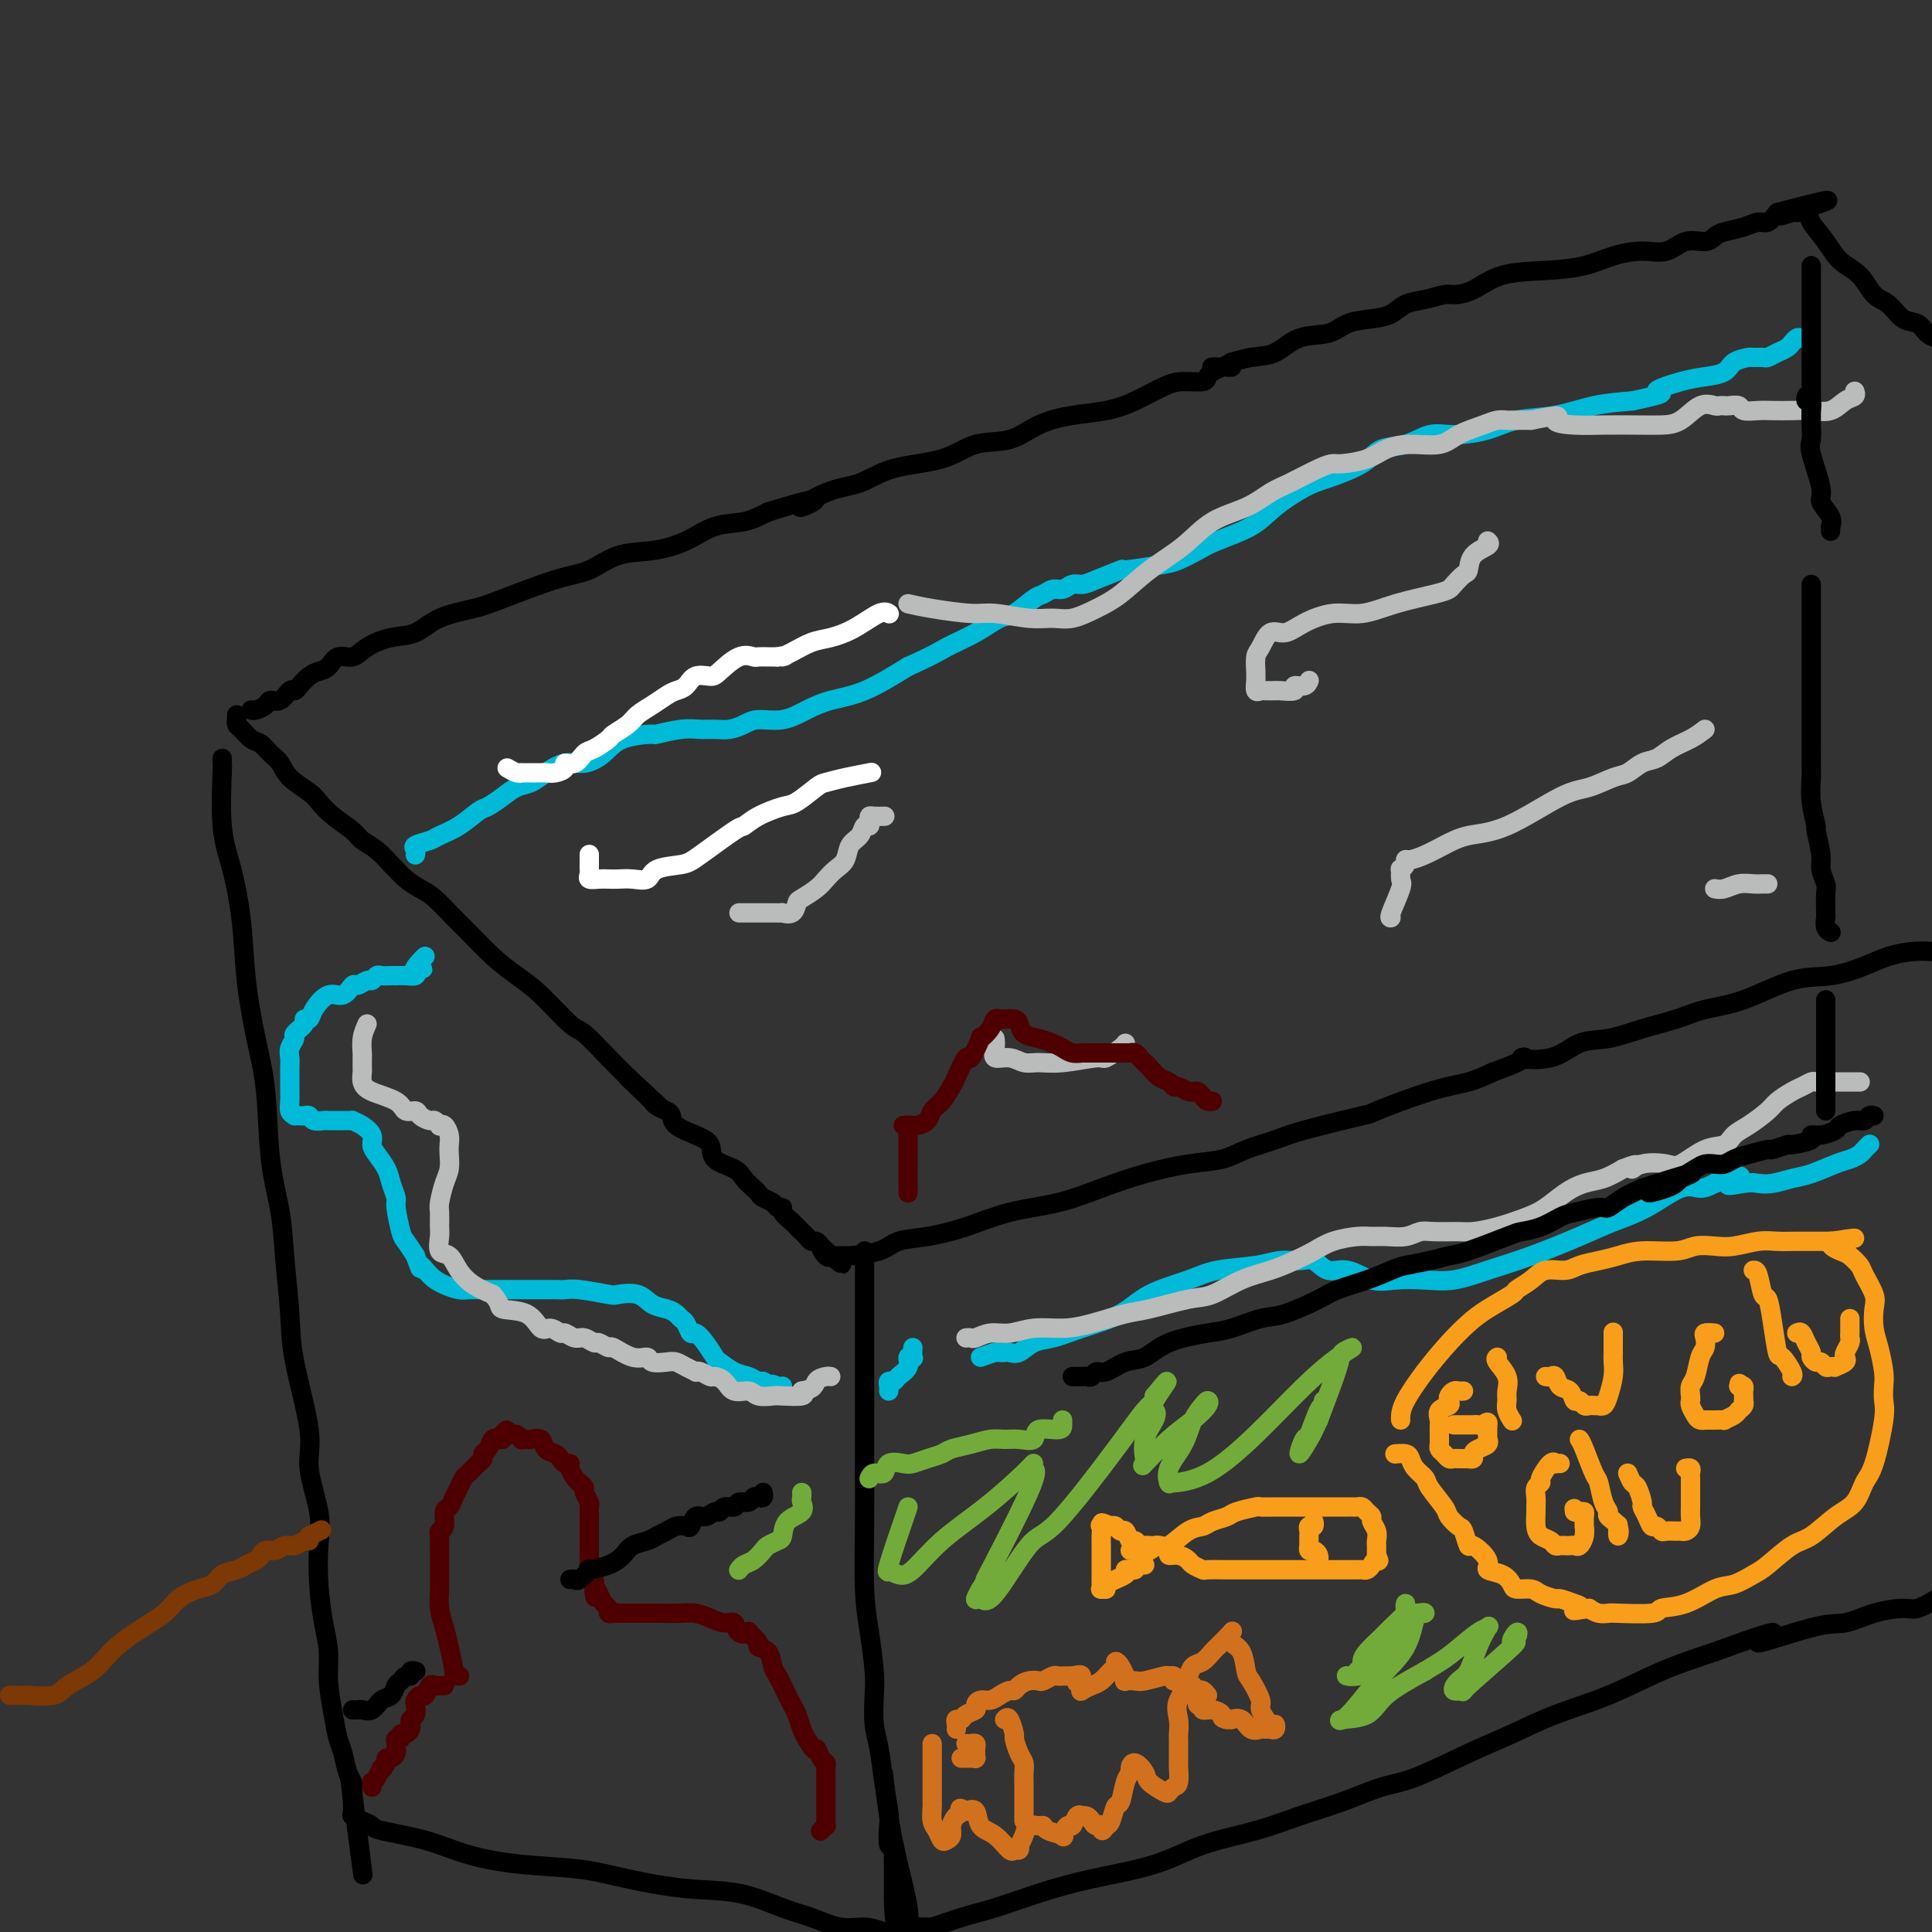 <svg viewBox='0 0 400 400' version='1.1' xmlns='http://www.w3.org/2000/svg' xmlns:xlink='http://www.w3.org/1999/xlink'><rect x="0" y="0" width="400" height="400" fill="#333333" stroke="none"/><g fill='none' stroke='#000000' stroke-width='4' stroke-linecap='round' stroke-linejoin='round'><path d='M52,147c0.214,0.078 0.428,0.157 1,0c0.572,-0.157 1.501,-0.549 2,-1c0.499,-0.451 0.567,-0.960 1,-1c0.433,-0.040 1.232,0.389 2,0c0.768,-0.389 1.504,-1.596 2,-2c0.496,-0.404 0.752,-0.005 1,0c0.248,0.005 0.488,-0.385 1,-1c0.512,-0.615 1.295,-1.456 2,-2c0.705,-0.544 1.331,-0.792 2,-1c0.669,-0.208 1.381,-0.374 2,-1c0.619,-0.626 1.144,-1.710 2,-2c0.856,-0.290 2.042,0.214 3,0c0.958,-0.214 1.687,-1.146 3,-2c1.313,-0.854 3.209,-1.630 5,-2c1.791,-0.370 3.479,-0.333 5,-1c1.521,-0.667 2.877,-2.036 5,-3c2.123,-0.964 5.013,-1.523 7,-2c1.987,-0.477 3.071,-0.873 6,-2c2.929,-1.127 7.703,-2.986 11,-4c3.297,-1.014 5.118,-1.182 7,-2c1.882,-0.818 3.826,-2.284 6,-3c2.174,-0.716 4.580,-0.681 7,-1c2.420,-0.319 4.855,-0.993 7,-2c2.145,-1.007 4.001,-2.348 6,-3c1.999,-0.652 4.143,-0.615 6,-1c1.857,-0.385 3.429,-1.193 5,-2'/><path d='M159,106c15.144,-4.706 8.503,-1.472 7,-1c-1.503,0.472 2.132,-1.818 5,-3c2.868,-1.182 4.969,-1.257 7,-2c2.031,-0.743 3.994,-2.156 7,-3c3.006,-0.844 7.057,-1.119 10,-2c2.943,-0.881 4.778,-2.368 7,-3c2.222,-0.632 4.829,-0.409 7,-1c2.171,-0.591 3.904,-1.997 6,-3c2.096,-1.003 4.555,-1.604 7,-2c2.445,-0.396 4.876,-0.589 7,-1c2.124,-0.411 3.942,-1.041 6,-2c2.058,-0.959 4.357,-2.246 6,-3c1.643,-0.754 2.629,-0.976 4,-1c1.371,-0.024 3.127,0.151 4,0c0.873,-0.151 0.865,-0.629 1,-1c0.135,-0.371 0.415,-0.635 1,-1c0.585,-0.365 1.476,-0.830 2,-1c0.524,-0.170 0.679,-0.046 1,0c0.321,0.046 0.806,0.013 1,0c0.194,-0.013 0.097,-0.007 0,0'/><path d='M49,148c-0.005,0.449 -0.009,0.898 0,1c0.009,0.102 0.033,-0.142 0,0c-0.033,0.142 -0.122,0.671 0,1c0.122,0.329 0.456,0.457 1,1c0.544,0.543 1.298,1.499 2,2c0.702,0.501 1.350,0.547 2,1c0.650,0.453 1.300,1.314 2,2c0.700,0.686 1.449,1.198 2,2c0.551,0.802 0.904,1.895 2,3c1.096,1.105 2.936,2.222 4,3c1.064,0.778 1.351,1.218 2,2c0.649,0.782 1.659,1.905 3,3c1.341,1.095 3.013,2.162 4,3c0.987,0.838 1.289,1.446 2,2c0.711,0.554 1.832,1.055 3,2c1.168,0.945 2.384,2.334 3,3c0.616,0.666 0.633,0.608 1,1c0.367,0.392 1.083,1.233 2,2c0.917,0.767 2.036,1.461 3,2c0.964,0.539 1.772,0.924 3,2c1.228,1.076 2.874,2.844 4,4c1.126,1.156 1.730,1.701 3,3c1.270,1.299 3.205,3.353 5,5c1.795,1.647 3.449,2.888 5,4c1.551,1.112 2.998,2.096 5,4c2.002,1.904 4.557,4.727 6,6c1.443,1.273 1.773,0.997 3,2c1.227,1.003 3.351,3.287 5,5c1.649,1.713 2.825,2.857 4,4'/><path d='M130,223c12.648,11.719 3.767,3.518 1,1c-2.767,-2.518 0.581,0.649 2,2c1.419,1.351 0.909,0.887 1,1c0.091,0.113 0.785,0.803 1,1c0.215,0.197 -0.047,-0.099 0,0c0.047,0.099 0.403,0.593 1,1c0.597,0.407 1.435,0.727 2,1c0.565,0.273 0.855,0.500 1,1c0.145,0.500 0.143,1.275 1,2c0.857,0.725 2.571,1.401 4,2c1.429,0.599 2.572,1.120 3,2c0.428,0.880 0.142,2.120 1,3c0.858,0.880 2.859,1.402 4,2c1.141,0.598 1.423,1.273 2,2c0.577,0.727 1.450,1.505 2,2c0.550,0.495 0.779,0.706 1,1c0.221,0.294 0.436,0.669 1,1c0.564,0.331 1.479,0.617 2,1c0.521,0.383 0.650,0.862 1,1c0.350,0.138 0.921,-0.064 1,0c0.079,0.064 -0.333,0.395 0,1c0.333,0.605 1.413,1.485 2,2c0.587,0.515 0.682,0.664 1,1c0.318,0.336 0.859,0.860 1,1c0.141,0.140 -0.117,-0.103 0,0c0.117,0.103 0.609,0.552 1,1c0.391,0.448 0.682,0.893 1,1c0.318,0.107 0.662,-0.125 1,0c0.338,0.125 0.668,0.607 1,1c0.332,0.393 0.666,0.696 1,1'/><path d='M171,259c6.355,5.509 1.744,1.280 0,0c-1.744,-1.280 -0.621,0.389 0,1c0.621,0.611 0.741,0.164 1,0c0.259,-0.164 0.656,-0.043 1,0c0.344,0.043 0.634,0.010 1,0c0.366,-0.010 0.809,0.005 1,0c0.191,-0.005 0.130,-0.028 0,0c-0.130,0.028 -0.331,0.108 1,0c1.331,-0.108 4.193,-0.403 6,-1c1.807,-0.597 2.560,-1.496 4,-2c1.440,-0.504 3.568,-0.613 6,-1c2.432,-0.387 5.168,-1.052 8,-2c2.832,-0.948 5.760,-2.180 9,-3c3.240,-0.820 6.792,-1.227 10,-2c3.208,-0.773 6.071,-1.912 9,-3c2.929,-1.088 5.925,-2.126 9,-3c3.075,-0.874 6.228,-1.584 9,-2c2.772,-0.416 5.162,-0.540 7,-1c1.838,-0.460 3.124,-1.258 5,-2c1.876,-0.742 4.341,-1.428 6,-2c1.659,-0.572 2.512,-1.031 6,-2c3.488,-0.969 9.611,-2.447 12,-3c2.389,-0.553 1.042,-0.179 3,-1c1.958,-0.821 7.219,-2.836 11,-4c3.781,-1.164 6.080,-1.475 8,-2c1.920,-0.525 3.460,-1.262 5,-2'/><path d='M309,222c9.736,-3.510 6.076,-3.286 6,-3c-0.076,0.286 3.434,0.635 6,0c2.566,-0.635 4.189,-2.254 6,-3c1.811,-0.746 3.810,-0.620 6,-1c2.190,-0.380 4.572,-1.265 7,-2c2.428,-0.735 4.902,-1.320 7,-2c2.098,-0.680 3.821,-1.456 6,-2c2.179,-0.544 4.815,-0.856 8,-2c3.185,-1.144 6.918,-3.119 10,-4c3.082,-0.881 5.514,-0.667 8,-1c2.486,-0.333 5.027,-1.213 7,-2c1.973,-0.787 3.377,-1.481 5,-2c1.623,-0.519 3.464,-0.863 5,-1c1.536,-0.137 2.768,-0.069 4,0'/><path d='M251,76c-0.101,0.009 -0.202,0.017 0,0c0.202,-0.017 0.706,-0.061 1,0c0.294,0.061 0.377,0.226 1,0c0.623,-0.226 1.784,-0.842 2,-1c0.216,-0.158 -0.515,0.141 0,0c0.515,-0.141 2.275,-0.724 4,-1c1.725,-0.276 3.416,-0.245 5,-1c1.584,-0.755 3.060,-2.295 5,-3c1.940,-0.705 4.342,-0.574 6,-1c1.658,-0.426 2.571,-1.409 4,-2c1.429,-0.591 3.374,-0.789 5,-1c1.626,-0.211 2.934,-0.434 4,-1c1.066,-0.566 1.890,-1.473 3,-2c1.110,-0.527 2.505,-0.673 4,-1c1.495,-0.327 3.089,-0.833 4,-1c0.911,-0.167 1.138,0.006 2,0c0.862,-0.006 2.360,-0.190 4,-1c1.640,-0.810 3.421,-2.246 6,-3c2.579,-0.754 5.957,-0.827 9,-1c3.043,-0.173 5.751,-0.446 8,-1c2.249,-0.554 4.038,-1.387 6,-2c1.962,-0.613 4.098,-1.004 6,-1c1.902,0.004 3.572,0.404 5,0c1.428,-0.404 2.616,-1.614 4,-2c1.384,-0.386 2.965,0.050 4,0c1.035,-0.050 1.523,-0.586 2,-1c0.477,-0.414 0.943,-0.705 2,-1c1.057,-0.295 2.706,-0.595 4,-1c1.294,-0.405 2.233,-0.917 3,-1c0.767,-0.083 1.362,0.262 2,0c0.638,-0.262 1.319,-1.131 2,-2'/><path d='M368,44c18.787,-4.949 7.256,-1.322 3,0c-4.256,1.322 -1.236,0.338 0,0c1.236,-0.338 0.689,-0.029 1,0c0.311,0.029 1.479,-0.223 2,0c0.521,0.223 0.393,0.921 1,2c0.607,1.079 1.947,2.539 3,4c1.053,1.461 1.818,2.924 3,4c1.182,1.076 2.782,1.765 4,3c1.218,1.235 2.056,3.017 3,4c0.944,0.983 1.996,1.167 3,2c1.004,0.833 1.960,2.316 3,3c1.040,0.684 2.165,0.569 3,1c0.835,0.431 1.382,1.409 2,2c0.618,0.591 1.309,0.796 2,1'/><path d='M46,157c-0.012,0.475 -0.025,0.951 0,1c0.025,0.049 0.086,-0.327 0,2c-0.086,2.327 -0.319,7.357 0,11c0.319,3.643 1.189,5.898 2,9c0.811,3.102 1.564,7.049 2,11c0.436,3.951 0.554,7.904 1,12c0.446,4.096 1.218,8.334 2,12c0.782,3.666 1.572,6.761 2,11c0.428,4.239 0.493,9.623 1,14c0.507,4.377 1.454,7.748 2,11c0.546,3.252 0.690,6.385 1,10c0.310,3.615 0.784,7.711 1,11c0.216,3.289 0.173,5.769 1,10c0.827,4.231 2.522,10.211 3,14c0.478,3.789 -0.262,5.387 0,8c0.262,2.613 1.524,6.242 2,9c0.476,2.758 0.165,4.647 0,7c-0.165,2.353 -0.185,5.170 0,8c0.185,2.830 0.574,5.671 1,8c0.426,2.329 0.888,4.145 1,6c0.112,1.855 -0.125,3.750 0,6c0.125,2.250 0.612,4.855 1,7c0.388,2.145 0.678,3.832 1,5c0.322,1.168 0.675,1.819 1,3c0.325,1.181 0.623,2.894 1,4c0.377,1.106 0.832,1.605 1,2c0.168,0.395 0.048,0.684 0,1c-0.048,0.316 -0.024,0.658 0,1'/><path d='M73,371c4.176,33.264 1.118,9.424 0,1c-1.118,-8.424 -0.294,-1.431 0,1c0.294,2.431 0.058,0.301 0,0c-0.058,-0.301 0.062,1.228 0,2c-0.062,0.772 -0.305,0.786 0,1c0.305,0.214 1.157,0.627 2,1c0.843,0.373 1.675,0.706 2,1c0.325,0.294 0.142,0.550 2,1c1.858,0.450 5.758,1.093 9,2c3.242,0.907 5.826,2.079 9,3c3.174,0.921 6.940,1.593 11,2c4.060,0.407 8.416,0.550 12,1c3.584,0.450 6.396,1.208 10,2c3.604,0.792 8.000,1.617 12,2c4.000,0.383 7.606,0.322 11,1c3.394,0.678 6.578,2.093 9,3c2.422,0.907 4.082,1.305 6,2c1.918,0.695 4.093,1.687 6,2c1.907,0.313 3.545,-0.053 5,0c1.455,0.053 2.728,0.527 4,1'/><path d='M188,399c-0.047,0.244 -0.093,0.488 0,0c0.093,-0.488 0.326,-1.708 0,-4c-0.326,-2.292 -1.211,-5.656 -2,-9c-0.789,-3.344 -1.482,-6.670 -2,-10c-0.518,-3.330 -0.862,-6.666 -1,-8c-0.138,-1.334 -0.069,-0.667 0,0'/><path d='M179,259c-0.000,0.484 -0.000,0.969 0,3c0.000,2.031 0.000,5.610 0,9c-0.000,3.390 -0.001,6.593 0,10c0.001,3.407 0.003,7.020 0,11c-0.003,3.980 -0.011,8.329 0,12c0.011,3.671 0.042,6.664 0,11c-0.042,4.336 -0.156,10.014 0,14c0.156,3.986 0.581,6.279 1,9c0.419,2.721 0.833,5.871 1,8c0.167,2.129 0.087,3.239 0,5c-0.087,1.761 -0.181,4.174 0,6c0.181,1.826 0.636,3.065 1,5c0.364,1.935 0.637,4.566 1,7c0.363,2.434 0.815,4.672 1,6c0.185,1.328 0.102,1.748 0,3c-0.102,1.252 -0.224,3.338 0,4c0.224,0.662 0.792,-0.099 1,0c0.208,0.099 0.056,1.059 0,2c-0.056,0.941 -0.015,1.864 0,2c0.015,0.136 0.004,-0.514 0,0c-0.004,0.514 -0.001,2.193 0,3c0.001,0.807 0.000,0.741 0,1c-0.000,0.259 -0.000,0.843 0,1c0.000,0.157 0.000,-0.111 0,0c-0.000,0.111 -0.000,0.603 0,1c0.000,0.397 0.000,0.698 0,1'/><path d='M185,393c0.864,10.084 0.025,3.293 0,1c-0.025,-2.293 0.764,-0.089 1,1c0.236,1.089 -0.080,1.061 0,1c0.080,-0.061 0.555,-0.156 1,0c0.445,0.156 0.858,0.564 1,1c0.142,0.436 0.013,0.902 0,1c-0.013,0.098 0.092,-0.170 0,0c-0.092,0.170 -0.379,0.779 0,1c0.379,0.221 1.425,0.053 2,0c0.575,-0.053 0.677,0.009 1,0c0.323,-0.009 0.865,-0.088 1,0c0.135,0.088 -0.137,0.344 1,0c1.137,-0.344 3.683,-1.287 6,-2c2.317,-0.713 4.403,-1.195 7,-2c2.597,-0.805 5.703,-1.934 9,-3c3.297,-1.066 6.783,-2.070 11,-3c4.217,-0.930 9.164,-1.785 13,-3c3.836,-1.215 6.563,-2.791 10,-4c3.437,-1.209 7.586,-2.050 11,-3c3.414,-0.950 6.094,-2.007 9,-3c2.906,-0.993 6.038,-1.920 9,-3c2.962,-1.080 5.754,-2.312 8,-3c2.246,-0.688 3.948,-0.833 7,-2c3.052,-1.167 7.456,-3.358 11,-5c3.544,-1.642 6.229,-2.736 9,-4c2.771,-1.264 5.629,-2.700 9,-4c3.371,-1.300 7.254,-2.465 11,-4c3.746,-1.535 7.356,-3.438 11,-5c3.644,-1.562 7.322,-2.781 11,-4'/><path d='M355,342c19.410,-7.087 9.936,-2.803 9,-2c-0.936,0.803 6.668,-1.874 11,-3c4.332,-1.126 5.393,-0.699 7,-1c1.607,-0.301 3.761,-1.328 6,-2c2.239,-0.672 4.564,-0.989 6,-1c1.436,-0.011 1.982,0.282 3,0c1.018,-0.282 2.509,-1.141 4,-2'/></g>
<g fill='none' stroke='#00BAD8' stroke-width='4' stroke-linecap='round' stroke-linejoin='round'><path d='M61,231c0.335,-0.008 0.671,-0.016 1,0c0.329,0.016 0.653,0.057 1,0c0.347,-0.057 0.719,-0.211 1,0c0.281,0.211 0.471,0.789 1,1c0.529,0.211 1.399,0.057 2,0c0.601,-0.057 0.935,-0.015 1,0c0.065,0.015 -0.138,0.004 0,0c0.138,-0.004 0.615,-0.001 1,0c0.385,0.001 0.676,-0.000 1,0c0.324,0.000 0.681,0.002 1,0c0.319,-0.002 0.601,-0.009 1,0c0.399,0.009 0.915,0.033 1,0c0.085,-0.033 -0.263,-0.123 0,0c0.263,0.123 1.135,0.459 2,1c0.865,0.541 1.723,1.288 2,2c0.277,0.712 -0.027,1.389 0,2c0.027,0.611 0.385,1.158 1,2c0.615,0.842 1.489,1.980 2,3c0.511,1.020 0.661,1.921 1,3c0.339,1.079 0.867,2.336 1,3c0.133,0.664 -0.129,0.735 0,2c0.129,1.265 0.650,3.725 1,5c0.350,1.275 0.529,1.364 1,2c0.471,0.636 1.236,1.818 2,3'/><path d='M86,260c1.535,4.227 0.872,2.296 1,2c0.128,-0.296 1.048,1.045 2,2c0.952,0.955 1.934,1.524 3,2c1.066,0.476 2.214,0.860 3,1c0.786,0.140 1.211,0.038 2,0c0.789,-0.038 1.943,-0.010 3,0c1.057,0.010 2.016,0.003 3,0c0.984,-0.003 1.993,-0.000 3,0c1.007,0.000 2.013,-0.001 3,0c0.987,0.001 1.957,0.004 3,0c1.043,-0.004 2.161,-0.015 3,0c0.839,0.015 1.400,0.055 2,0c0.600,-0.055 1.237,-0.204 3,0c1.763,0.204 4.650,0.762 6,1c1.350,0.238 1.163,0.158 2,0c0.837,-0.158 2.696,-0.393 4,0c1.304,0.393 2.051,1.413 3,2c0.949,0.587 2.100,0.739 3,1c0.900,0.261 1.550,0.629 2,1c0.450,0.371 0.701,0.745 1,1c0.299,0.255 0.648,0.391 1,1c0.352,0.609 0.709,1.692 1,2c0.291,0.308 0.518,-0.159 1,0c0.482,0.159 1.221,0.945 2,2c0.779,1.055 1.599,2.378 2,3c0.401,0.622 0.384,0.544 1,1c0.616,0.456 1.867,1.445 3,2c1.133,0.555 2.149,0.674 3,1c0.851,0.326 1.537,0.857 2,1c0.463,0.143 0.704,-0.102 1,0c0.296,0.102 0.648,0.551 1,1'/><path d='M159,287c4.359,2.939 1.756,0.788 1,0c-0.756,-0.788 0.333,-0.211 1,0c0.667,0.211 0.910,0.057 1,0c0.090,-0.057 0.026,-0.016 0,0c-0.026,0.016 -0.013,0.008 0,0'/><path d='M61,231c-0.423,-0.246 -0.845,-0.492 -1,-1c-0.155,-0.508 -0.041,-1.277 0,-2c0.041,-0.723 0.010,-1.401 0,-2c-0.010,-0.599 0.002,-1.120 0,-2c-0.002,-0.880 -0.017,-2.119 0,-3c0.017,-0.881 0.065,-1.405 0,-2c-0.065,-0.595 -0.243,-1.260 0,-2c0.243,-0.740 0.906,-1.556 1,-2c0.094,-0.444 -0.380,-0.516 0,-1c0.380,-0.484 1.613,-1.381 2,-2c0.387,-0.619 -0.073,-0.959 0,-1c0.073,-0.041 0.678,0.216 1,0c0.322,-0.216 0.361,-0.904 1,-2c0.639,-1.096 1.877,-2.599 3,-3c1.123,-0.401 2.132,0.300 3,0c0.868,-0.300 1.595,-1.601 2,-2c0.405,-0.399 0.489,0.103 1,0c0.511,-0.103 1.450,-0.812 2,-1c0.550,-0.188 0.712,0.146 1,0c0.288,-0.146 0.703,-0.771 1,-1c0.297,-0.229 0.478,-0.062 1,0c0.522,0.062 1.387,0.017 2,0c0.613,-0.017 0.974,-0.007 1,0c0.026,0.007 -0.282,0.012 0,0c0.282,-0.012 1.153,-0.042 2,0c0.847,0.042 1.671,0.155 2,0c0.329,-0.155 0.165,-0.577 0,-1'/><path d='M86,201c3.204,-1.132 0.715,0.037 0,0c-0.715,-0.037 0.346,-1.279 1,-2c0.654,-0.721 0.901,-0.920 1,-1c0.099,-0.080 0.049,-0.040 0,0'/><path d='M86,177c0.081,-0.334 0.163,-0.669 0,-1c-0.163,-0.331 -0.570,-0.660 0,-1c0.570,-0.340 2.116,-0.692 3,-1c0.884,-0.308 1.108,-0.572 2,-1c0.892,-0.428 2.454,-1.022 4,-2c1.546,-0.978 3.075,-2.341 4,-3c0.925,-0.659 1.247,-0.613 2,-1c0.753,-0.387 1.937,-1.208 3,-2c1.063,-0.792 2.006,-1.556 3,-2c0.994,-0.444 2.041,-0.569 3,-1c0.959,-0.431 1.831,-1.169 3,-2c1.169,-0.831 2.633,-1.754 4,-2c1.367,-0.246 2.635,0.184 4,0c1.365,-0.184 2.826,-0.981 4,-2c1.174,-1.019 2.061,-2.259 4,-3c1.939,-0.741 4.931,-0.983 6,-1c1.069,-0.017 0.214,0.192 1,0c0.786,-0.192 3.211,-0.786 5,-1c1.789,-0.214 2.942,-0.047 4,0c1.058,0.047 2.021,-0.024 3,0c0.979,0.024 1.972,0.144 3,0c1.028,-0.144 2.089,-0.553 3,-1c0.911,-0.447 1.671,-0.933 3,-1c1.329,-0.067 3.226,0.283 5,0c1.774,-0.283 3.424,-1.200 5,-2c1.576,-0.800 3.078,-1.485 5,-2c1.922,-0.515 4.263,-0.862 7,-2c2.737,-1.138 5.868,-3.069 9,-5'/><path d='M188,138c5.542,-2.473 6.399,-3.157 8,-4c1.601,-0.843 3.948,-1.847 6,-3c2.052,-1.153 3.810,-2.457 5,-3c1.190,-0.543 1.813,-0.327 3,-1c1.187,-0.673 2.937,-2.237 4,-3c1.063,-0.763 1.440,-0.726 2,-1c0.560,-0.274 1.305,-0.860 2,-1c0.695,-0.140 1.340,0.165 2,0c0.660,-0.165 1.333,-0.800 2,-1c0.667,-0.200 1.326,0.034 2,0c0.674,-0.034 1.362,-0.337 3,-1c1.638,-0.663 4.227,-1.686 5,-2c0.773,-0.314 -0.271,0.082 1,0c1.271,-0.082 4.857,-0.643 7,-1c2.143,-0.357 2.843,-0.510 4,-1c1.157,-0.490 2.770,-1.318 4,-2c1.230,-0.682 2.076,-1.218 4,-2c1.924,-0.782 4.928,-1.812 7,-3c2.072,-1.188 3.214,-2.536 5,-4c1.786,-1.464 4.216,-3.045 6,-4c1.784,-0.955 2.920,-1.283 5,-2c2.080,-0.717 5.102,-1.824 7,-3c1.898,-1.176 2.670,-2.422 4,-3c1.330,-0.578 3.216,-0.488 5,-1c1.784,-0.512 3.465,-1.628 5,-2c1.535,-0.372 2.925,-0.001 5,0c2.075,0.001 4.835,-0.367 7,-1c2.165,-0.633 3.735,-1.530 6,-2c2.265,-0.470 5.225,-0.511 8,-1c2.775,-0.489 5.364,-1.425 8,-2c2.636,-0.575 5.318,-0.787 8,-1'/><path d='M338,83c8.939,-1.893 5.286,-1.624 5,-2c-0.286,-0.376 2.796,-1.397 5,-2c2.204,-0.603 3.531,-0.788 5,-1c1.469,-0.212 3.080,-0.449 4,-1c0.920,-0.551 1.149,-1.415 2,-2c0.851,-0.585 2.325,-0.892 3,-1c0.675,-0.108 0.551,-0.018 1,0c0.449,0.018 1.469,-0.038 2,0c0.531,0.038 0.572,0.169 1,0c0.428,-0.169 1.242,-0.637 2,-1c0.758,-0.363 1.460,-0.619 2,-1c0.540,-0.381 0.919,-0.887 1,-1c0.081,-0.113 -0.136,0.166 0,0c0.136,-0.166 0.624,-0.776 1,-1c0.376,-0.224 0.640,-0.060 1,0c0.360,0.060 0.817,0.017 1,0c0.183,-0.017 0.091,-0.009 0,0'/><path d='M203,281c1.180,-0.422 2.360,-0.843 3,-1c0.640,-0.157 0.740,-0.049 1,0c0.260,0.049 0.679,0.039 1,0c0.321,-0.039 0.543,-0.107 1,0c0.457,0.107 1.150,0.389 2,0c0.850,-0.389 1.858,-1.447 3,-2c1.142,-0.553 2.419,-0.599 4,-1c1.581,-0.401 3.465,-1.158 6,-2c2.535,-0.842 5.721,-1.769 8,-3c2.279,-1.231 3.652,-2.764 6,-4c2.348,-1.236 5.671,-2.173 8,-3c2.329,-0.827 3.663,-1.544 6,-2c2.337,-0.456 5.678,-0.650 8,-1c2.322,-0.350 3.624,-0.856 5,-1c1.376,-0.144 2.825,0.074 4,0c1.175,-0.074 2.076,-0.440 3,0c0.924,0.440 1.869,1.687 3,2c1.131,0.313 2.446,-0.307 4,0c1.554,0.307 3.346,1.541 5,2c1.654,0.459 3.169,0.143 5,0c1.831,-0.143 3.979,-0.114 6,0c2.021,0.114 3.914,0.312 6,0c2.086,-0.312 4.365,-1.134 7,-2c2.635,-0.866 5.625,-1.774 9,-3c3.375,-1.226 7.134,-2.769 10,-4c2.866,-1.231 4.840,-2.150 7,-3c2.160,-0.850 4.507,-1.630 7,-3c2.493,-1.370 5.133,-3.330 7,-4c1.867,-0.670 2.962,-0.048 4,0c1.038,0.048 2.019,-0.476 3,-1'/><path d='M355,245c8.891,-3.095 4.118,-0.833 3,0c-1.118,0.833 1.420,0.235 3,0c1.580,-0.235 2.201,-0.108 3,0c0.799,0.108 1.775,0.198 3,0c1.225,-0.198 2.699,-0.683 4,-1c1.301,-0.317 2.428,-0.466 4,-1c1.572,-0.534 3.588,-1.453 5,-2c1.412,-0.547 2.221,-0.721 3,-1c0.779,-0.279 1.528,-0.662 2,-1c0.472,-0.338 0.665,-0.629 1,-1c0.335,-0.371 0.810,-0.820 1,-1c0.190,-0.180 0.095,-0.090 0,0'/><path d='M189,279c-0.034,0.833 -0.069,1.666 0,2c0.069,0.334 0.240,0.171 0,0c-0.240,-0.171 -0.891,-0.348 -1,0c-0.109,0.348 0.325,1.220 0,2c-0.325,0.780 -1.407,1.467 -2,2c-0.593,0.533 -0.695,0.914 -1,1c-0.305,0.086 -0.814,-0.121 -1,0c-0.186,0.121 -0.050,0.571 0,1c0.050,0.429 0.014,0.837 0,1c-0.014,0.163 -0.007,0.082 0,0'/></g>
<g fill='none' stroke='#FFFFFF' stroke-width='4' stroke-linecap='round' stroke-linejoin='round'><path d='M122,177c0.000,-0.089 0.000,-0.179 0,0c-0.000,0.179 -0.002,0.626 0,1c0.002,0.374 0.006,0.675 0,1c-0.006,0.325 -0.024,0.676 0,1c0.024,0.324 0.089,0.623 0,1c-0.089,0.377 -0.331,0.833 0,1c0.331,0.167 1.234,0.047 2,0c0.766,-0.047 1.396,-0.019 2,0c0.604,0.019 1.184,0.030 2,0c0.816,-0.030 1.870,-0.102 3,0c1.130,0.102 2.338,0.377 3,0c0.662,-0.377 0.778,-1.406 2,-2c1.222,-0.594 3.550,-0.753 5,-1c1.450,-0.247 2.023,-0.581 4,-2c1.977,-1.419 5.357,-3.922 7,-5c1.643,-1.078 1.550,-0.730 2,-1c0.450,-0.270 1.442,-1.157 3,-2c1.558,-0.843 3.681,-1.640 5,-2c1.319,-0.360 1.833,-0.282 3,-1c1.167,-0.718 2.989,-2.231 4,-3c1.011,-0.769 1.213,-0.795 2,-1c0.787,-0.205 2.159,-0.591 4,-1c1.841,-0.409 4.149,-0.841 5,-1c0.851,-0.159 0.243,-0.045 0,0c-0.243,0.045 -0.122,0.023 0,0'/><path d='M105,159c0.717,0.423 1.435,0.845 2,1c0.565,0.155 0.978,0.042 1,0c0.022,-0.042 -0.346,-0.011 0,0c0.346,0.011 1.404,0.004 2,0c0.596,-0.004 0.728,-0.004 1,0c0.272,0.004 0.684,0.011 1,0c0.316,-0.011 0.535,-0.039 1,0c0.465,0.039 1.174,0.147 2,0c0.826,-0.147 1.767,-0.549 2,-1c0.233,-0.451 -0.242,-0.951 0,-1c0.242,-0.049 1.201,0.353 2,0c0.799,-0.353 1.440,-1.459 2,-2c0.560,-0.541 1.041,-0.515 2,-1c0.959,-0.485 2.395,-1.481 3,-2c0.605,-0.519 0.378,-0.563 1,-1c0.622,-0.437 2.092,-1.269 3,-2c0.908,-0.731 1.255,-1.360 2,-2c0.745,-0.640 1.889,-1.289 3,-2c1.111,-0.711 2.189,-1.483 3,-2c0.811,-0.517 1.356,-0.780 2,-1c0.644,-0.220 1.386,-0.396 2,-1c0.614,-0.604 1.100,-1.636 2,-2c0.900,-0.364 2.215,-0.059 3,0c0.785,0.059 1.040,-0.128 2,-1c0.960,-0.872 2.624,-2.430 4,-3c1.376,-0.570 2.463,-0.153 3,0c0.537,0.153 0.526,0.041 1,0c0.474,-0.041 1.435,-0.011 2,0c0.565,0.011 0.733,0.003 1,0c0.267,-0.003 0.634,-0.002 1,0'/><path d='M161,136c2.787,-0.588 1.255,-0.057 1,0c-0.255,0.057 0.768,-0.360 2,-1c1.232,-0.640 2.674,-1.502 4,-2c1.326,-0.498 2.538,-0.631 4,-1c1.462,-0.369 3.175,-0.975 5,-2c1.825,-1.025 3.760,-2.468 5,-3c1.240,-0.532 1.783,-0.152 2,0c0.217,0.152 0.109,0.076 0,0'/></g>
<g fill='none' stroke='#BABBBB' stroke-width='4' stroke-linecap='round' stroke-linejoin='round'><path d='M153,189c0.836,-0.000 1.672,-0.001 2,0c0.328,0.001 0.147,0.002 1,0c0.853,-0.002 2.740,-0.008 4,0c1.260,0.008 1.894,0.028 2,0c0.106,-0.028 -0.316,-0.105 0,0c0.316,0.105 1.369,0.390 2,0c0.631,-0.390 0.840,-1.456 1,-2c0.160,-0.544 0.270,-0.567 1,-1c0.730,-0.433 2.078,-1.275 3,-2c0.922,-0.725 1.417,-1.335 2,-2c0.583,-0.665 1.255,-1.387 2,-2c0.745,-0.613 1.562,-1.116 2,-2c0.438,-0.884 0.496,-2.149 1,-3c0.504,-0.851 1.455,-1.290 2,-2c0.545,-0.710 0.684,-1.693 1,-2c0.316,-0.307 0.810,0.061 1,0c0.190,-0.061 0.076,-0.552 0,-1c-0.076,-0.448 -0.113,-0.852 0,-1c0.113,-0.148 0.377,-0.040 1,0c0.623,0.040 1.607,0.011 2,0c0.393,-0.011 0.197,-0.006 0,0'/><path d='M76,212c-0.423,0.944 -0.845,1.887 -1,3c-0.155,1.113 -0.042,2.395 0,3c0.042,0.605 0.014,0.532 0,1c-0.014,0.468 -0.015,1.476 0,2c0.015,0.524 0.044,0.565 0,1c-0.044,0.435 -0.163,1.265 0,2c0.163,0.735 0.606,1.377 2,2c1.394,0.623 3.739,1.229 5,2c1.261,0.771 1.437,1.708 2,2c0.563,0.292 1.514,-0.062 2,0c0.486,0.062 0.508,0.539 1,1c0.492,0.461 1.455,0.907 2,1c0.545,0.093 0.672,-0.165 1,0c0.328,0.165 0.859,0.754 1,1c0.141,0.246 -0.106,0.148 0,0c0.106,-0.148 0.565,-0.346 1,0c0.435,0.346 0.846,1.235 1,2c0.154,0.765 0.052,1.406 0,2c-0.052,0.594 -0.052,1.141 0,2c0.052,0.859 0.157,2.030 0,3c-0.157,0.970 -0.578,1.739 -1,3c-0.422,1.261 -0.847,3.014 -1,4c-0.153,0.986 -0.035,1.204 0,2c0.035,0.796 -0.013,2.169 0,3c0.013,0.831 0.089,1.118 0,2c-0.089,0.882 -0.341,2.358 0,3c0.341,0.642 1.277,0.450 2,1c0.723,0.550 1.233,1.840 2,3c0.767,1.160 1.791,2.188 3,3c1.209,0.812 2.605,1.406 4,2'/><path d='M102,268c1.893,2.061 1.127,2.714 2,3c0.873,0.286 3.385,0.205 5,1c1.615,0.795 2.334,2.466 3,3c0.666,0.534 1.280,-0.068 2,0c0.720,0.068 1.545,0.807 2,1c0.455,0.193 0.540,-0.160 1,0c0.460,0.160 1.293,0.832 2,1c0.707,0.168 1.286,-0.167 2,0c0.714,0.167 1.562,0.837 2,1c0.438,0.163 0.464,-0.182 1,0c0.536,0.182 1.581,0.890 2,1c0.419,0.110 0.213,-0.377 1,0c0.787,0.377 2.567,1.617 4,2c1.433,0.383 2.519,-0.091 3,0c0.481,0.091 0.357,0.746 1,1c0.643,0.254 2.053,0.107 3,0c0.947,-0.107 1.433,-0.173 2,0c0.567,0.173 1.217,0.586 2,1c0.783,0.414 1.700,0.828 2,1c0.300,0.172 -0.019,0.100 0,0c0.019,-0.100 0.374,-0.229 1,0c0.626,0.229 1.523,0.817 2,1c0.477,0.183 0.535,-0.038 1,0c0.465,0.038 1.336,0.336 2,1c0.664,0.664 1.120,1.694 2,2c0.880,0.306 2.184,-0.114 3,0c0.816,0.114 1.144,0.760 2,1c0.856,0.240 2.240,0.075 3,0c0.760,-0.075 0.897,-0.059 2,0c1.103,0.059 3.172,0.160 4,0c0.828,-0.160 0.414,-0.580 0,-1'/><path d='M166,288c2.740,-0.392 2.590,-1.373 3,-2c0.410,-0.627 1.380,-0.900 2,-1c0.620,-0.100 0.892,-0.029 1,0c0.108,0.029 0.054,0.014 0,0'/><path d='M200,277c0.376,-0.033 0.752,-0.065 1,0c0.248,0.065 0.368,0.228 1,0c0.632,-0.228 1.776,-0.848 3,-1c1.224,-0.152 2.530,0.162 4,0c1.470,-0.162 3.106,-0.802 5,-1c1.894,-0.198 4.047,0.045 6,0c1.953,-0.045 3.707,-0.377 6,-1c2.293,-0.623 5.126,-1.536 7,-2c1.874,-0.464 2.790,-0.480 5,-1c2.210,-0.520 5.714,-1.543 8,-2c2.286,-0.457 3.353,-0.349 5,-1c1.647,-0.651 3.874,-2.062 6,-3c2.126,-0.938 4.152,-1.404 6,-2c1.848,-0.596 3.520,-1.322 5,-2c1.480,-0.678 2.769,-1.306 4,-2c1.231,-0.694 2.405,-1.453 4,-2c1.595,-0.547 3.610,-0.882 5,-1c1.390,-0.118 2.155,-0.017 3,0c0.845,0.017 1.770,-0.048 3,0c1.230,0.048 2.764,0.210 4,0c1.236,-0.210 2.173,-0.790 3,-1c0.827,-0.210 1.544,-0.048 3,0c1.456,0.048 3.652,-0.016 5,0c1.348,0.016 1.847,0.114 3,0c1.153,-0.114 2.958,-0.440 5,-1c2.042,-0.560 4.321,-1.354 6,-2c1.679,-0.646 2.759,-1.146 4,-2c1.241,-0.854 2.642,-2.064 4,-3c1.358,-0.936 2.673,-1.598 4,-2c1.327,-0.402 2.665,-0.543 4,-1c1.335,-0.457 2.668,-1.228 4,-2'/><path d='M336,242c4.427,-1.799 2.494,-0.297 2,0c-0.494,0.297 0.452,-0.612 2,-1c1.548,-0.388 3.699,-0.254 5,0c1.301,0.254 1.754,0.627 3,0c1.246,-0.627 3.286,-2.255 5,-3c1.714,-0.745 3.101,-0.608 4,-1c0.899,-0.392 1.308,-1.313 2,-2c0.692,-0.687 1.665,-1.139 3,-2c1.335,-0.861 3.030,-2.129 4,-3c0.970,-0.871 1.215,-1.344 2,-2c0.785,-0.656 2.112,-1.496 3,-2c0.888,-0.504 1.339,-0.671 2,-1c0.661,-0.329 1.531,-0.820 2,-1c0.469,-0.180 0.536,-0.048 1,0c0.464,0.048 1.326,0.013 2,0c0.674,-0.013 1.161,-0.003 2,0c0.839,0.003 2.029,0.001 3,0c0.971,-0.001 1.723,-0.000 2,0c0.277,0.000 0.079,0.000 0,0c-0.079,-0.000 -0.040,-0.000 0,0'/><path d='M188,125c1.311,0.301 2.622,0.602 5,1c2.378,0.398 5.821,0.893 8,1c2.179,0.107 3.092,-0.173 5,0c1.908,0.173 4.809,0.799 7,1c2.191,0.201 3.672,-0.024 5,0c1.328,0.024 2.504,0.297 4,0c1.496,-0.297 3.314,-1.164 5,-2c1.686,-0.836 3.241,-1.640 5,-3c1.759,-1.360 3.724,-3.274 6,-5c2.276,-1.726 4.865,-3.262 7,-5c2.135,-1.738 3.818,-3.677 6,-5c2.182,-1.323 4.865,-2.029 7,-3c2.135,-0.971 3.724,-2.207 5,-3c1.276,-0.793 2.238,-1.143 4,-2c1.762,-0.857 4.322,-2.222 6,-3c1.678,-0.778 2.473,-0.969 3,-1c0.527,-0.031 0.784,0.098 2,0c1.216,-0.098 3.390,-0.424 5,-1c1.610,-0.576 2.654,-1.401 4,-2c1.346,-0.599 2.993,-0.973 5,-1c2.007,-0.027 4.373,0.294 6,0c1.627,-0.294 2.516,-1.203 4,-2c1.484,-0.797 3.563,-1.481 5,-2c1.437,-0.519 2.230,-0.871 3,-1c0.770,-0.129 1.516,-0.035 2,0c0.484,0.035 0.707,0.009 1,0c0.293,-0.009 0.656,-0.002 1,0c0.344,0.002 0.670,0.001 1,0c0.330,-0.001 0.666,-0.000 1,0c0.334,0.000 0.667,0.000 1,0'/><path d='M317,87c7.768,-1.608 5.190,-0.627 5,0c-0.190,0.627 2.010,0.899 4,1c1.990,0.101 3.771,0.030 6,0c2.229,-0.030 4.905,-0.018 7,0c2.095,0.018 3.608,0.043 5,0c1.392,-0.043 2.664,-0.155 4,-1c1.336,-0.845 2.738,-2.422 4,-3c1.262,-0.578 2.384,-0.156 3,0c0.616,0.156 0.727,0.046 1,0c0.273,-0.046 0.709,-0.026 1,0c0.291,0.026 0.436,0.060 1,0c0.564,-0.060 1.546,-0.212 2,0c0.454,0.212 0.378,0.788 1,1c0.622,0.212 1.941,0.059 3,0c1.059,-0.059 1.859,-0.022 3,0c1.141,0.022 2.625,0.031 4,0c1.375,-0.031 2.642,-0.103 4,0c1.358,0.103 2.809,0.381 4,0c1.191,-0.381 2.123,-1.422 3,-2c0.877,-0.578 1.698,-0.694 2,-1c0.302,-0.306 0.086,-0.802 0,-1c-0.086,-0.198 -0.043,-0.099 0,0'/><path d='M308,112c0.314,0.283 0.627,0.566 0,1c-0.627,0.434 -2.195,1.020 -3,2c-0.805,0.980 -0.847,2.356 -1,3c-0.153,0.644 -0.415,0.556 -1,1c-0.585,0.444 -1.491,1.419 -2,2c-0.509,0.581 -0.619,0.767 -1,1c-0.381,0.233 -1.032,0.513 -3,1c-1.968,0.487 -5.254,1.182 -8,2c-2.746,0.818 -4.952,1.757 -7,2c-2.048,0.243 -3.939,-0.212 -6,0c-2.061,0.212 -4.293,1.091 -6,2c-1.707,0.909 -2.888,1.848 -4,2c-1.112,0.152 -2.154,-0.481 -3,0c-0.846,0.481 -1.494,2.078 -2,3c-0.506,0.922 -0.868,1.169 -1,2c-0.132,0.831 -0.032,2.247 0,3c0.032,0.753 -0.004,0.843 0,1c0.004,0.157 0.047,0.382 0,1c-0.047,0.618 -0.185,1.630 0,2c0.185,0.370 0.691,0.099 1,0c0.309,-0.099 0.420,-0.025 1,0c0.580,0.025 1.628,0.003 2,0c0.372,-0.003 0.068,0.014 0,0c-0.068,-0.014 0.101,-0.060 1,0c0.899,0.060 2.528,0.226 3,0c0.472,-0.226 -0.214,-0.844 0,-1c0.214,-0.156 1.327,0.150 2,0c0.673,-0.150 0.907,-0.757 1,-1c0.093,-0.243 0.047,-0.121 0,0'/><path d='M353,151c-0.887,0.675 -1.774,1.351 -3,2c-1.226,0.649 -2.791,1.272 -4,2c-1.209,0.728 -2.062,1.561 -3,2c-0.938,0.439 -1.960,0.484 -3,1c-1.040,0.516 -2.099,1.504 -3,2c-0.901,0.496 -1.643,0.499 -3,1c-1.357,0.501 -3.328,1.499 -5,2c-1.672,0.501 -3.045,0.505 -6,2c-2.955,1.495 -7.492,4.482 -11,6c-3.508,1.518 -5.988,1.569 -8,2c-2.012,0.431 -3.557,1.242 -5,2c-1.443,0.758 -2.783,1.461 -4,2c-1.217,0.539 -2.312,0.913 -3,1c-0.688,0.087 -0.970,-0.114 -1,0c-0.030,0.114 0.190,0.541 0,1c-0.190,0.459 -0.790,0.950 -1,1c-0.210,0.050 -0.028,-0.340 0,0c0.028,0.340 -0.097,1.412 0,2c0.097,0.588 0.418,0.694 0,2c-0.418,1.306 -1.574,3.813 -2,5c-0.426,1.187 -0.122,1.053 0,1c0.122,-0.053 0.061,-0.027 0,0'/><path d='M206,215c0.071,0.610 0.143,1.221 0,2c-0.143,0.779 -0.499,1.727 0,2c0.499,0.273 1.854,-0.127 3,0c1.146,0.127 2.084,0.782 3,1c0.916,0.218 1.811,-0.001 3,0c1.189,0.001 2.672,0.221 5,0c2.328,-0.221 5.499,-0.882 7,-1c1.501,-0.118 1.330,0.309 2,0c0.670,-0.309 2.180,-1.352 3,-2c0.820,-0.648 0.948,-0.899 1,-1c0.052,-0.101 0.026,-0.050 0,0'/><path d='M355,184c0.582,0.113 1.165,0.226 2,0c0.835,-0.226 1.923,-0.793 3,-1c1.077,-0.207 2.144,-0.056 3,0c0.856,0.056 1.500,0.015 2,0c0.500,-0.015 0.857,-0.004 1,0c0.143,0.004 0.071,0.002 0,0'/></g>
<g fill='none' stroke='#4E0000' stroke-width='4' stroke-linecap='round' stroke-linejoin='round'><path d='M95,347c0.120,0.003 0.240,0.007 0,0c-0.240,-0.007 -0.838,-0.024 -1,0c-0.162,0.024 0.114,0.090 0,-1c-0.114,-1.090 -0.619,-3.335 -1,-5c-0.381,-1.665 -0.638,-2.749 -1,-4c-0.362,-1.251 -0.829,-2.671 -1,-4c-0.171,-1.329 -0.045,-2.569 0,-4c0.045,-1.431 0.011,-3.052 0,-4c-0.011,-0.948 0.001,-1.222 0,-2c-0.001,-0.778 -0.015,-2.062 0,-3c0.015,-0.938 0.060,-1.532 0,-2c-0.060,-0.468 -0.223,-0.811 0,-1c0.223,-0.189 0.833,-0.224 1,-1c0.167,-0.776 -0.110,-2.292 0,-3c0.110,-0.708 0.606,-0.608 1,-1c0.394,-0.392 0.686,-1.275 1,-2c0.314,-0.725 0.648,-1.293 1,-2c0.352,-0.707 0.720,-1.552 1,-2c0.280,-0.448 0.470,-0.500 1,-1c0.530,-0.500 1.399,-1.448 2,-2c0.601,-0.552 0.934,-0.708 1,-1c0.066,-0.292 -0.136,-0.719 0,-1c0.136,-0.281 0.611,-0.415 1,-1c0.389,-0.585 0.692,-1.621 1,-2c0.308,-0.379 0.621,-0.102 1,0c0.379,0.102 0.822,0.029 1,0c0.178,-0.029 0.089,-0.015 0,0'/><path d='M104,298c1.964,-3.165 0.372,-1.576 0,-1c-0.372,0.576 0.474,0.140 1,0c0.526,-0.140 0.733,0.015 1,0c0.267,-0.015 0.595,-0.200 1,0c0.405,0.200 0.886,0.784 1,1c0.114,0.216 -0.139,0.065 0,0c0.139,-0.065 0.671,-0.042 1,0c0.329,0.042 0.455,0.105 1,0c0.545,-0.105 1.508,-0.378 2,0c0.492,0.378 0.514,1.407 1,2c0.486,0.593 1.436,0.749 2,1c0.564,0.251 0.743,0.596 1,1c0.257,0.404 0.593,0.868 1,1c0.407,0.132 0.884,-0.066 1,0c0.116,0.066 -0.127,0.398 0,1c0.127,0.602 0.626,1.474 1,2c0.374,0.526 0.622,0.704 1,1c0.378,0.296 0.886,0.708 1,1c0.114,0.292 -0.166,0.462 0,1c0.166,0.538 0.776,1.442 1,2c0.224,0.558 0.060,0.770 0,1c-0.060,0.230 -0.016,0.479 0,1c0.016,0.521 0.004,1.313 0,2c-0.004,0.687 -0.001,1.269 0,2c0.001,0.731 -0.001,1.609 0,2c0.001,0.391 0.004,0.293 0,1c-0.004,0.707 -0.015,2.220 0,3c0.015,0.780 0.056,0.828 0,1c-0.056,0.172 -0.207,0.469 0,1c0.207,0.531 0.774,1.294 1,2c0.226,0.706 0.113,1.353 0,2'/><path d='M123,329c0.415,3.372 -0.047,0.802 0,0c0.047,-0.802 0.604,0.163 1,1c0.396,0.837 0.631,1.545 1,2c0.369,0.455 0.872,0.658 1,1c0.128,0.342 -0.121,0.824 0,1c0.121,0.176 0.610,0.047 1,0c0.390,-0.047 0.680,-0.013 1,0c0.320,0.013 0.670,0.003 1,0c0.330,-0.003 0.639,-0.001 1,0c0.361,0.001 0.775,0.000 1,0c0.225,-0.000 0.262,-0.001 1,0c0.738,0.001 2.178,0.003 3,0c0.822,-0.003 1.024,-0.011 2,0c0.976,0.011 2.724,0.039 4,0c1.276,-0.039 2.081,-0.147 3,0c0.919,0.147 1.953,0.548 3,1c1.047,0.452 2.107,0.957 3,1c0.893,0.043 1.620,-0.374 2,0c0.380,0.374 0.411,1.540 1,2c0.589,0.460 1.734,0.215 2,0c0.266,-0.215 -0.346,-0.401 0,0c0.346,0.401 1.650,1.390 2,2c0.350,0.610 -0.253,0.842 0,1c0.253,0.158 1.363,0.241 2,1c0.637,0.759 0.801,2.194 1,3c0.199,0.806 0.435,0.982 1,2c0.565,1.018 1.461,2.878 2,4c0.539,1.122 0.722,1.507 1,2c0.278,0.493 0.652,1.094 1,2c0.348,0.906 0.671,2.116 1,3c0.329,0.884 0.665,1.442 1,2'/><path d='M167,360c1.956,3.440 1.845,2.038 2,2c0.155,-0.038 0.578,1.286 1,2c0.422,0.714 0.845,0.817 1,1c0.155,0.183 0.041,0.447 0,1c-0.041,0.553 -0.011,1.396 0,2c0.011,0.604 0.003,0.970 0,1c-0.003,0.030 -0.001,-0.277 0,0c0.001,0.277 0.000,1.139 0,2c-0.000,0.861 0.000,1.722 0,2c-0.000,0.278 -0.000,-0.027 0,0c0.000,0.027 0.001,0.384 0,1c-0.001,0.616 -0.004,1.489 0,2c0.004,0.511 0.015,0.659 0,1c-0.015,0.341 -0.056,0.875 0,1c0.056,0.125 0.207,-0.159 0,0c-0.207,0.159 -0.774,0.760 -1,1c-0.226,0.240 -0.113,0.120 0,0'/><path d='M92,349c-0.333,-0.017 -0.666,-0.034 -1,0c-0.334,0.034 -0.667,0.117 -1,0c-0.333,-0.117 -0.664,-0.436 -1,0c-0.336,0.436 -0.678,1.626 -1,2c-0.322,0.374 -0.626,-0.069 -1,0c-0.374,0.069 -0.818,0.648 -1,1c-0.182,0.352 -0.101,0.475 0,1c0.101,0.525 0.220,1.451 0,2c-0.220,0.549 -0.781,0.720 -1,1c-0.219,0.280 -0.096,0.667 0,1c0.096,0.333 0.166,0.610 0,1c-0.166,0.390 -0.566,0.892 -1,1c-0.434,0.108 -0.901,-0.177 -1,0c-0.099,0.177 0.169,0.817 0,1c-0.169,0.183 -0.777,-0.092 -1,0c-0.223,0.092 -0.063,0.550 0,1c0.063,0.450 0.027,0.890 0,1c-0.027,0.110 -0.046,-0.111 0,0c0.046,0.111 0.157,0.556 0,1c-0.157,0.444 -0.581,0.889 -1,1c-0.419,0.111 -0.834,-0.111 -1,0c-0.166,0.111 -0.083,0.556 0,1'/><path d='M80,365c-1.265,2.288 -0.927,1.009 -1,1c-0.073,-0.009 -0.555,1.252 -1,2c-0.445,0.748 -0.851,0.984 -1,1c-0.149,0.016 -0.040,-0.188 0,0c0.040,0.188 0.011,0.768 0,1c-0.011,0.232 -0.006,0.116 0,0'/><path d='M187,233c0.449,-0.001 0.898,-0.002 1,0c0.102,0.002 -0.142,0.008 0,0c0.142,-0.008 0.671,-0.031 1,0c0.329,0.031 0.459,0.117 1,0c0.541,-0.117 1.492,-0.437 2,-1c0.508,-0.563 0.574,-1.368 1,-2c0.426,-0.632 1.212,-1.090 2,-2c0.788,-0.910 1.578,-2.274 2,-3c0.422,-0.726 0.475,-0.816 1,-2c0.525,-1.184 1.520,-3.461 2,-4c0.480,-0.539 0.443,0.661 1,0c0.557,-0.661 1.708,-3.182 2,-4c0.292,-0.818 -0.273,0.068 0,0c0.273,-0.068 1.386,-1.091 2,-2c0.614,-0.909 0.728,-1.706 1,-2c0.272,-0.294 0.701,-0.086 1,0c0.299,0.086 0.467,0.050 1,0c0.533,-0.050 1.431,-0.116 2,0c0.569,0.116 0.810,0.412 1,1c0.190,0.588 0.330,1.468 1,2c0.670,0.532 1.872,0.717 3,1c1.128,0.283 2.184,0.664 3,1c0.816,0.336 1.392,0.626 2,1c0.608,0.374 1.247,0.832 2,1c0.753,0.168 1.619,0.045 2,0c0.381,-0.045 0.276,-0.012 1,0c0.724,0.012 2.277,0.003 3,0c0.723,-0.003 0.618,-0.001 1,0c0.382,0.001 1.252,0.000 2,0c0.748,-0.000 1.374,-0.000 2,0'/><path d='M233,218c1.880,0.013 1.080,0.044 1,0c-0.080,-0.044 0.559,-0.163 1,0c0.441,0.163 0.685,0.607 1,1c0.315,0.393 0.700,0.736 1,1c0.300,0.264 0.513,0.448 1,1c0.487,0.552 1.248,1.472 2,2c0.752,0.528 1.497,0.663 2,1c0.503,0.337 0.765,0.874 1,1c0.235,0.126 0.444,-0.160 1,0c0.556,0.160 1.458,0.765 2,1c0.542,0.235 0.723,0.102 1,0c0.277,-0.102 0.649,-0.171 1,0c0.351,0.171 0.683,0.582 1,1c0.317,0.418 0.621,0.844 1,1c0.379,0.156 0.833,0.042 1,0c0.167,-0.042 0.048,-0.012 0,0c-0.048,0.012 -0.024,0.006 0,0'/><path d='M188,233c0.000,0.231 0.000,0.463 0,1c0.000,0.537 0.000,1.380 0,2c0.000,0.620 0.000,1.017 0,2c0.000,0.983 0.000,2.553 0,3c0.000,0.447 0.000,-0.230 0,0c0.000,0.230 0.000,1.367 0,2c0.000,0.633 0.000,0.762 0,1c0.000,0.238 0.000,0.586 0,1c0.000,0.414 0.000,0.894 0,1c0.000,0.106 -0.000,-0.164 0,0c0.000,0.164 0.000,0.761 0,1c0.000,0.239 0.000,0.119 0,0'/></g>
<g fill='none' stroke='#000000' stroke-width='4' stroke-linecap='round' stroke-linejoin='round'><path d='M73,354c0.358,0.015 0.715,0.030 1,0c0.285,-0.030 0.496,-0.106 1,0c0.504,0.106 1.301,0.394 2,0c0.699,-0.394 1.300,-1.468 2,-2c0.700,-0.532 1.498,-0.520 2,-1c0.502,-0.480 0.708,-1.453 1,-2c0.292,-0.547 0.670,-0.668 1,-1c0.330,-0.332 0.610,-0.873 1,-1c0.390,-0.127 0.889,0.162 1,0c0.111,-0.162 -0.166,-0.775 0,-1c0.166,-0.225 0.775,-0.060 1,0c0.225,0.060 0.064,0.017 0,0c-0.064,-0.017 -0.032,-0.009 0,0'/><path d='M118,327c0.377,-0.062 0.755,-0.124 1,0c0.245,0.124 0.359,0.434 1,0c0.641,-0.434 1.809,-1.612 2,-2c0.191,-0.388 -0.594,0.012 0,0c0.594,-0.012 2.568,-0.437 4,-1c1.432,-0.563 2.323,-1.264 3,-2c0.677,-0.736 1.140,-1.507 2,-2c0.860,-0.493 2.118,-0.707 3,-1c0.882,-0.293 1.388,-0.665 2,-1c0.612,-0.335 1.329,-0.634 2,-1c0.671,-0.366 1.296,-0.801 2,-1c0.704,-0.199 1.488,-0.163 2,0c0.512,0.163 0.753,0.451 1,0c0.247,-0.451 0.499,-1.642 1,-2c0.501,-0.358 1.252,0.115 2,0c0.748,-0.115 1.495,-0.820 2,-1c0.505,-0.180 0.769,0.163 1,0c0.231,-0.163 0.429,-0.832 1,-1c0.571,-0.168 1.515,0.165 2,0c0.485,-0.165 0.512,-0.828 1,-1c0.488,-0.172 1.437,0.146 2,0c0.563,-0.146 0.739,-0.757 1,-1c0.261,-0.243 0.606,-0.117 1,0c0.394,0.117 0.837,0.224 1,0c0.163,-0.224 0.047,-0.778 0,-1c-0.047,-0.222 -0.023,-0.111 0,0'/><path d='M222,285c0.869,-0.002 1.738,-0.005 2,0c0.262,0.005 -0.083,0.017 0,0c0.083,-0.017 0.594,-0.064 1,0c0.406,0.064 0.705,0.240 1,0c0.295,-0.240 0.584,-0.897 1,-1c0.416,-0.103 0.957,0.347 2,0c1.043,-0.347 2.587,-1.492 4,-2c1.413,-0.508 2.695,-0.378 4,-1c1.305,-0.622 2.631,-1.996 5,-3c2.369,-1.004 5.779,-1.638 8,-2c2.221,-0.362 3.253,-0.453 5,-1c1.747,-0.547 4.209,-1.550 6,-2c1.791,-0.450 2.910,-0.348 5,-1c2.090,-0.652 5.152,-2.059 7,-3c1.848,-0.941 2.482,-1.418 4,-2c1.518,-0.582 3.919,-1.270 6,-2c2.081,-0.730 3.844,-1.503 5,-2c1.156,-0.497 1.707,-0.718 3,-1c1.293,-0.282 3.328,-0.625 5,-1c1.672,-0.375 2.981,-0.782 4,-1c1.019,-0.218 1.747,-0.247 4,-1c2.253,-0.753 6.032,-2.229 8,-3c1.968,-0.771 2.124,-0.838 3,-1c0.876,-0.162 2.471,-0.420 4,-1c1.529,-0.580 2.992,-1.482 4,-2c1.008,-0.518 1.560,-0.653 3,-1c1.440,-0.347 3.767,-0.908 5,-1c1.233,-0.092 1.370,0.283 2,0c0.630,-0.283 1.751,-1.224 3,-2c1.249,-0.776 2.624,-1.388 4,-2'/><path d='M340,246c18.850,-6.058 6.976,-1.704 3,0c-3.976,1.704 -0.054,0.758 2,0c2.054,-0.758 2.241,-1.327 3,-2c0.759,-0.673 2.090,-1.451 3,-2c0.910,-0.549 1.400,-0.868 2,-1c0.600,-0.132 1.310,-0.078 2,0c0.690,0.078 1.359,0.180 2,0c0.641,-0.180 1.255,-0.641 2,-1c0.745,-0.359 1.621,-0.617 3,-1c1.379,-0.383 3.261,-0.890 4,-1c0.739,-0.110 0.337,0.177 1,0c0.663,-0.177 2.393,-0.817 3,-1c0.607,-0.183 0.093,0.092 1,0c0.907,-0.092 3.235,-0.549 4,-1c0.765,-0.451 -0.034,-0.895 0,-1c0.034,-0.105 0.902,0.131 2,0c1.098,-0.131 2.427,-0.627 3,-1c0.573,-0.373 0.392,-0.622 1,-1c0.608,-0.378 2.005,-0.886 3,-1c0.995,-0.114 1.586,0.165 2,0c0.414,-0.165 0.650,-0.775 1,-1c0.350,-0.225 0.814,-0.064 1,0c0.186,0.064 0.093,0.032 0,0'/><path d='M375,55c0.000,0.405 0.000,0.810 0,1c0.000,0.190 0.000,0.166 0,1c0.000,0.834 0.000,2.526 0,4c-0.000,1.474 0.000,2.730 0,4c0.000,1.270 0.000,2.552 0,4c0.000,1.448 0.000,3.060 0,4c0.000,0.940 0.000,1.209 0,2c0.000,0.791 0.000,2.106 0,3c0.000,0.894 -0.000,1.367 0,2c0.000,0.633 0.000,1.427 0,2c0.000,0.573 0.000,0.927 0,1c-0.000,0.073 0.000,-0.134 0,0c0.000,0.134 0.000,0.610 0,1c0.000,0.390 -0.000,0.693 0,1c0.000,0.307 0.000,0.618 0,1c0.000,0.382 -0.000,0.834 0,1c0.000,0.166 0.000,0.048 0,0c0.000,-0.048 0.000,-0.024 0,0'/><path d='M375,121c-0.000,0.292 -0.000,0.584 0,1c0.000,0.416 0.000,0.955 0,2c-0.000,1.045 -0.000,2.594 0,4c0.000,1.406 0.000,2.669 0,4c-0.000,1.331 -0.000,2.730 0,4c0.000,1.270 0.000,2.411 0,4c-0.000,1.589 -0.000,3.626 0,5c0.000,1.374 0.000,2.085 0,3c-0.000,0.915 -0.001,2.035 0,3c0.001,0.965 0.004,1.777 0,3c-0.004,1.223 -0.016,2.859 0,4c0.016,1.141 0.061,1.786 0,3c-0.061,1.214 -0.228,2.995 0,5c0.228,2.005 0.849,4.232 1,5c0.151,0.768 -0.170,0.076 0,1c0.170,0.924 0.830,3.463 1,5c0.170,1.537 -0.150,2.070 0,3c0.150,0.930 0.771,2.256 1,3c0.229,0.744 0.065,0.907 0,2c-0.065,1.093 -0.031,3.116 0,4c0.031,0.884 0.061,0.629 0,1c-0.061,0.371 -0.212,1.367 0,2c0.212,0.633 0.788,0.901 1,1c0.212,0.099 0.061,0.028 0,0c-0.061,-0.028 -0.030,-0.014 0,0'/><path d='M378,207c0.000,0.293 0.000,0.586 0,1c0.000,0.414 0.000,0.948 0,2c0.000,1.052 0.000,2.622 0,4c0.000,1.378 0.000,2.564 0,4c0.000,1.436 0.000,3.120 0,4c0.000,0.880 0.000,0.954 0,2c0.000,1.046 0.000,3.064 0,4c0.000,0.936 0.000,0.790 0,1c0.000,0.210 0.000,0.774 0,1c0.000,0.226 0.000,0.113 0,0'/><path d='M374,82c-0.113,0.465 -0.226,0.929 0,1c0.226,0.071 0.790,-0.253 1,0c0.210,0.253 0.064,1.083 0,2c-0.064,0.917 -0.047,1.921 0,3c0.047,1.079 0.125,2.232 0,3c-0.125,0.768 -0.454,1.152 0,3c0.454,1.848 1.691,5.160 2,7c0.309,1.840 -0.309,2.210 0,3c0.309,0.790 1.547,2.002 2,3c0.453,0.998 0.121,1.783 0,2c-0.121,0.217 -0.033,-0.134 0,0c0.033,0.134 0.009,0.753 0,1c-0.009,0.247 -0.005,0.124 0,0'/></g>
<g fill='none' stroke='#F99E1B' stroke-width='4' stroke-linecap='round' stroke-linejoin='round'><path d='M234,321c0.213,0.010 0.425,0.020 1,0c0.575,-0.020 1.511,-0.068 2,0c0.489,0.068 0.530,0.254 1,0c0.470,-0.254 1.371,-0.947 2,-1c0.629,-0.053 0.988,0.533 2,0c1.012,-0.533 2.677,-2.184 4,-3c1.323,-0.816 2.302,-0.797 3,-1c0.698,-0.203 1.113,-0.629 2,-1c0.887,-0.371 2.247,-0.688 3,-1c0.753,-0.312 0.900,-0.620 2,-1c1.100,-0.380 3.155,-0.834 4,-1c0.845,-0.166 0.481,-0.044 1,0c0.519,0.044 1.922,0.012 3,0c1.078,-0.012 1.832,-0.003 3,0c1.168,0.003 2.751,0.001 4,0c1.249,-0.001 2.166,-0.000 3,0c0.834,0.000 1.585,0.000 2,0c0.415,-0.000 0.492,-0.001 1,0c0.508,0.001 1.445,0.003 2,0c0.555,-0.003 0.727,-0.012 1,0c0.273,0.012 0.646,0.044 1,0c0.354,-0.044 0.687,-0.164 1,0c0.313,0.164 0.606,0.611 1,1c0.394,0.389 0.890,0.720 1,1c0.110,0.280 -0.167,0.509 0,1c0.167,0.491 0.777,1.245 1,2c0.223,0.755 0.060,1.512 0,2c-0.060,0.488 -0.016,0.708 0,1c0.016,0.292 0.005,0.655 0,1c-0.005,0.345 -0.002,0.673 0,1'/><path d='M285,322c0.822,1.729 0.377,1.052 0,1c-0.377,-0.052 -0.687,0.522 -1,1c-0.313,0.478 -0.629,0.860 -1,1c-0.371,0.140 -0.798,0.037 -1,0c-0.202,-0.037 -0.181,-0.010 -1,0c-0.819,0.010 -2.478,0.003 -4,0c-1.522,-0.003 -2.905,-0.001 -4,0c-1.095,0.001 -1.901,0.000 -3,0c-1.099,-0.000 -2.491,-0.000 -4,0c-1.509,0.000 -3.134,0.001 -5,0c-1.866,-0.001 -3.971,-0.003 -5,0c-1.029,0.003 -0.982,0.012 -2,0c-1.018,-0.012 -3.101,-0.046 -4,0c-0.899,0.046 -0.613,0.171 -1,0c-0.387,-0.171 -1.447,-0.637 -2,-1c-0.553,-0.363 -0.600,-0.623 -1,-1c-0.400,-0.377 -1.154,-0.872 -2,-1c-0.846,-0.128 -1.785,0.109 -2,0c-0.215,-0.109 0.293,-0.565 0,-1c-0.293,-0.435 -1.388,-0.847 -2,-1c-0.612,-0.153 -0.741,-0.045 -1,0c-0.259,0.045 -0.647,0.028 -1,0c-0.353,-0.028 -0.672,-0.068 -1,0c-0.328,0.068 -0.665,0.244 -1,0c-0.335,-0.244 -0.667,-0.906 -1,-1c-0.333,-0.094 -0.667,0.381 -1,0c-0.333,-0.381 -0.667,-1.618 -1,-2c-0.333,-0.382 -0.667,0.089 -1,0c-0.333,-0.089 -0.667,-0.740 -1,-1c-0.333,-0.260 -0.667,-0.130 -1,0'/><path d='M230,316c-3.260,-1.399 -1.409,-0.397 -1,0c0.409,0.397 -0.622,0.188 -1,0c-0.378,-0.188 -0.101,-0.355 0,0c0.101,0.355 0.027,1.232 0,2c-0.027,0.768 -0.007,1.428 0,2c0.007,0.572 0.002,1.057 0,2c-0.002,0.943 -0.002,2.344 0,3c0.002,0.656 0.005,0.569 0,1c-0.005,0.431 -0.020,1.381 0,2c0.020,0.619 0.073,0.905 0,1c-0.073,0.095 -0.273,-0.003 0,0c0.273,0.003 1.019,0.106 1,0c-0.019,-0.106 -0.803,-0.421 0,-1c0.803,-0.579 3.195,-1.423 4,-2c0.805,-0.577 0.024,-0.886 0,-1c-0.024,-0.114 0.707,-0.033 1,0c0.293,0.033 0.146,0.016 0,0'/><path d='M234,325c1.110,-0.404 0.885,0.088 1,0c0.115,-0.088 0.569,-0.754 1,-1c0.431,-0.246 0.837,-0.070 1,0c0.163,0.070 0.081,0.035 0,0'/><path d='M303,288c-0.339,0.024 -0.677,0.048 -1,0c-0.323,-0.048 -0.630,-0.169 -1,0c-0.370,0.169 -0.803,0.627 -1,1c-0.197,0.373 -0.158,0.662 0,1c0.158,0.338 0.435,0.724 0,1c-0.435,0.276 -1.581,0.441 -2,1c-0.419,0.559 -0.112,1.512 0,2c0.112,0.488 0.029,0.512 0,1c-0.029,0.488 -0.005,1.440 0,2c0.005,0.560 -0.010,0.728 0,1c0.010,0.272 0.044,0.647 0,1c-0.044,0.353 -0.166,0.683 0,1c0.166,0.317 0.622,0.621 1,1c0.378,0.379 0.680,0.834 1,1c0.320,0.166 0.659,0.044 1,0c0.341,-0.044 0.684,-0.011 1,0c0.316,0.011 0.606,0.000 1,0c0.394,-0.000 0.892,0.011 1,0c0.108,-0.011 -0.174,-0.044 0,0c0.174,0.044 0.803,0.166 1,0c0.197,-0.166 -0.038,-0.618 0,-1c0.038,-0.382 0.350,-0.694 1,-1c0.650,-0.306 1.638,-0.607 2,-1c0.362,-0.393 0.097,-0.879 0,-1c-0.097,-0.121 -0.026,0.122 0,0c0.026,-0.122 0.007,-0.610 0,-1c-0.007,-0.390 -0.002,-0.683 0,-1c0.002,-0.317 0.001,-0.659 0,-1'/><path d='M308,295c0.284,-1.083 -0.505,-0.290 -1,0c-0.495,0.290 -0.697,0.078 -1,0c-0.303,-0.078 -0.708,-0.021 -1,0c-0.292,0.021 -0.470,0.006 -1,0c-0.530,-0.006 -1.412,-0.002 -2,0c-0.588,0.002 -0.882,0.000 -1,0c-0.118,-0.000 -0.059,-0.000 0,0'/><path d='M310,281c-0.227,0.161 -0.454,0.322 0,1c0.454,0.678 1.590,1.874 2,3c0.410,1.126 0.096,2.183 0,3c-0.096,0.817 0.027,1.396 0,2c-0.027,0.604 -0.203,1.234 0,2c0.203,0.766 0.786,1.669 1,2c0.214,0.331 0.057,0.089 0,0c-0.057,-0.089 -0.016,-0.025 0,0c0.016,0.025 0.008,0.013 0,0'/><path d='M320,285c0.325,0.057 0.650,0.114 1,0c0.350,-0.114 0.724,-0.400 1,0c0.276,0.400 0.455,1.484 1,2c0.545,0.516 1.455,0.464 2,1c0.545,0.536 0.723,1.660 1,2c0.277,0.340 0.653,-0.105 1,0c0.347,0.105 0.667,0.760 1,1c0.333,0.240 0.681,0.065 1,0c0.319,-0.065 0.610,-0.022 1,0c0.390,0.022 0.879,0.021 1,0c0.121,-0.021 -0.125,-0.064 0,0c0.125,0.064 0.622,0.235 1,0c0.378,-0.235 0.637,-0.878 1,-2c0.363,-1.122 0.829,-2.725 1,-4c0.171,-1.275 0.046,-2.223 0,-3c-0.046,-0.777 -0.012,-1.384 0,-2c0.012,-0.616 0.003,-1.243 0,-2c-0.003,-0.757 -0.001,-1.645 0,-2c0.001,-0.355 0.000,-0.178 0,0'/><path d='M323,303c-0.436,-0.023 -0.872,-0.045 -1,0c-0.128,0.045 0.053,0.158 0,0c-0.053,-0.158 -0.340,-0.587 -1,0c-0.660,0.587 -1.694,2.189 -2,3c-0.306,0.811 0.114,0.831 0,1c-0.114,0.169 -0.763,0.485 -1,1c-0.237,0.515 -0.061,1.227 0,2c0.061,0.773 0.009,1.607 0,2c-0.009,0.393 0.025,0.344 0,1c-0.025,0.656 -0.109,2.018 0,3c0.109,0.982 0.410,1.584 1,2c0.590,0.416 1.467,0.648 2,1c0.533,0.352 0.720,0.826 1,1c0.280,0.174 0.652,0.048 1,0c0.348,-0.048 0.671,-0.018 1,0c0.329,0.018 0.662,0.025 1,0c0.338,-0.025 0.679,-0.082 1,0c0.321,0.082 0.622,0.303 1,0c0.378,-0.303 0.834,-1.128 1,-2c0.166,-0.872 0.041,-1.789 0,-2c-0.041,-0.211 -0.000,0.283 0,0c0.000,-0.283 -0.041,-1.344 0,-2c0.041,-0.656 0.165,-0.907 0,-1c-0.165,-0.093 -0.619,-0.026 -1,0c-0.381,0.026 -0.691,0.013 -1,0'/><path d='M326,313c-0.167,-1.167 -0.083,-0.583 0,0'/><path d='M327,298c0.221,0.311 0.442,0.622 1,2c0.558,1.378 1.454,3.822 2,5c0.546,1.178 0.742,1.091 1,2c0.258,0.909 0.577,2.813 1,4c0.423,1.187 0.951,1.656 1,2c0.049,0.344 -0.379,0.565 0,1c0.379,0.435 1.566,1.086 2,2c0.434,0.914 0.117,2.092 0,2c-0.117,-0.092 -0.033,-1.455 0,-2c0.033,-0.545 0.017,-0.273 0,0'/><path d='M337,305c0.341,0.818 0.683,1.636 1,2c0.317,0.364 0.610,0.273 1,1c0.390,0.727 0.878,2.271 1,3c0.122,0.729 -0.122,0.644 0,1c0.122,0.356 0.609,1.153 1,2c0.391,0.847 0.686,1.744 1,2c0.314,0.256 0.647,-0.128 1,0c0.353,0.128 0.724,0.767 1,1c0.276,0.233 0.456,0.060 1,0c0.544,-0.060 1.452,-0.008 2,0c0.548,0.008 0.735,-0.029 1,0c0.265,0.029 0.607,0.122 1,0c0.393,-0.122 0.837,-0.460 1,-1c0.163,-0.540 0.044,-1.282 0,-2c-0.044,-0.718 -0.012,-1.410 0,-2c0.012,-0.590 0.004,-1.076 0,-2c-0.004,-0.924 -0.005,-2.286 0,-3c0.005,-0.714 0.015,-0.780 0,-1c-0.015,-0.220 -0.056,-0.595 0,-1c0.056,-0.405 0.207,-0.840 0,-1c-0.207,-0.160 -0.774,-0.046 -1,0c-0.226,0.046 -0.113,0.023 0,0'/><path d='M355,276c-0.839,-0.061 -1.678,-0.122 -2,0c-0.322,0.122 -0.129,0.427 0,1c0.129,0.573 0.192,1.414 0,2c-0.192,0.586 -0.640,0.917 -1,2c-0.360,1.083 -0.633,2.919 -1,4c-0.367,1.081 -0.827,1.406 -1,2c-0.173,0.594 -0.058,1.455 0,2c0.058,0.545 0.058,0.773 0,1c-0.058,0.227 -0.175,0.453 0,1c0.175,0.547 0.641,1.415 1,2c0.359,0.585 0.612,0.889 1,1c0.388,0.111 0.911,0.031 1,0c0.089,-0.031 -0.257,-0.011 0,0c0.257,0.011 1.115,0.014 2,0c0.885,-0.014 1.796,-0.045 2,0c0.204,0.045 -0.299,0.166 0,0c0.299,-0.166 1.401,-0.618 2,-1c0.599,-0.382 0.697,-0.694 1,-1c0.303,-0.306 0.813,-0.607 1,-1c0.187,-0.393 0.051,-0.880 0,-1c-0.051,-0.120 -0.016,0.125 0,0c0.016,-0.125 0.015,-0.621 0,-1c-0.015,-0.379 -0.042,-0.640 0,-1c0.042,-0.360 0.155,-0.817 0,-1c-0.155,-0.183 -0.577,-0.091 -1,0'/><path d='M360,287c0.167,-1.000 0.083,-0.500 0,0'/><path d='M363,263c0.334,-0.028 0.667,-0.055 1,1c0.333,1.055 0.665,3.194 1,4c0.335,0.806 0.672,0.279 1,1c0.328,0.721 0.648,2.691 1,5c0.352,2.309 0.735,4.959 1,6c0.265,1.041 0.411,0.475 1,1c0.589,0.525 1.620,2.141 2,3c0.380,0.859 0.109,0.960 0,1c-0.109,0.040 -0.054,0.020 0,0'/><path d='M372,276c0.341,-0.172 0.683,-0.343 1,0c0.317,0.343 0.610,1.201 1,2c0.390,0.799 0.878,1.538 1,2c0.122,0.462 -0.122,0.646 0,1c0.122,0.354 0.611,0.879 1,1c0.389,0.121 0.676,-0.163 1,0c0.324,0.163 0.683,0.773 1,1c0.317,0.227 0.593,0.072 1,0c0.407,-0.072 0.945,-0.060 1,0c0.055,0.060 -0.374,0.167 0,0c0.374,-0.167 1.550,-0.608 2,-1c0.450,-0.392 0.173,-0.735 0,-1c-0.173,-0.265 -0.243,-0.452 0,-1c0.243,-0.548 0.797,-1.456 1,-2c0.203,-0.544 0.054,-0.724 0,-1c-0.054,-0.276 -0.015,-0.649 0,-1c0.015,-0.351 0.004,-0.682 0,-1c-0.004,-0.318 -0.001,-0.624 0,-1c0.001,-0.376 0.000,-0.822 0,-1c-0.000,-0.178 -0.000,-0.089 0,0'/></g>
<g fill='none' stroke='#D2711D' stroke-width='4' stroke-linecap='round' stroke-linejoin='round'><path d='M198,358c0.027,-0.303 0.053,-0.606 0,-1c-0.053,-0.394 -0.187,-0.879 0,-1c0.187,-0.121 0.693,0.121 1,0c0.307,-0.121 0.414,-0.606 1,-1c0.586,-0.394 1.651,-0.697 2,-1c0.349,-0.303 -0.019,-0.607 0,-1c0.019,-0.393 0.425,-0.875 1,-1c0.575,-0.125 1.319,0.107 2,0c0.681,-0.107 1.298,-0.554 2,-1c0.702,-0.446 1.487,-0.890 2,-1c0.513,-0.110 0.752,0.115 1,0c0.248,-0.115 0.504,-0.571 1,-1c0.496,-0.429 1.232,-0.833 2,-1c0.768,-0.167 1.568,-0.097 2,0c0.432,0.097 0.497,0.222 1,0c0.503,-0.222 1.444,-0.792 2,-1c0.556,-0.208 0.726,-0.056 1,0c0.274,0.056 0.651,0.015 1,0c0.349,-0.015 0.671,-0.004 1,0c0.329,0.004 0.664,0.002 1,0'/><path d='M222,347c3.262,-0.747 1.416,0.385 1,1c-0.416,0.615 0.598,0.713 1,1c0.402,0.287 0.191,0.764 0,1c-0.191,0.236 -0.363,0.232 0,0c0.363,-0.232 1.259,-0.693 2,-1c0.741,-0.307 1.326,-0.459 2,-1c0.674,-0.541 1.438,-1.472 2,-2c0.562,-0.528 0.921,-0.654 1,-1c0.079,-0.346 -0.122,-0.912 0,-1c0.122,-0.088 0.567,0.302 1,1c0.433,0.698 0.855,1.703 1,2c0.145,0.297 0.014,-0.116 0,0c-0.014,0.116 0.087,0.759 0,1c-0.087,0.241 -0.364,0.079 0,0c0.364,-0.079 1.369,-0.074 2,0c0.631,0.074 0.887,0.219 2,0c1.113,-0.219 3.082,-0.801 4,-1c0.918,-0.199 0.786,-0.015 1,0c0.214,0.015 0.776,-0.139 1,0c0.224,0.139 0.112,0.569 0,1'/><path d='M243,348c3.475,0.862 1.663,2.518 1,4c-0.663,1.482 -0.178,2.790 0,4c0.178,1.210 0.047,2.321 0,3c-0.047,0.679 -0.012,0.924 0,1c0.012,0.076 0.000,-0.019 0,1c-0.000,1.019 0.010,3.152 0,4c-0.010,0.848 -0.042,0.411 0,1c0.042,0.589 0.158,2.204 0,3c-0.158,0.796 -0.591,0.772 -1,1c-0.409,0.228 -0.796,0.708 -1,1c-0.204,0.292 -0.227,0.397 -1,0c-0.773,-0.397 -2.297,-1.294 -3,-2c-0.703,-0.706 -0.584,-1.219 -1,-2c-0.416,-0.781 -1.368,-1.830 -2,-2c-0.632,-0.170 -0.943,0.540 -1,1c-0.057,0.460 0.139,0.669 0,1c-0.139,0.331 -0.615,0.782 -1,2c-0.385,1.218 -0.681,3.203 -1,4c-0.319,0.797 -0.663,0.407 -1,1c-0.337,0.593 -0.668,2.169 -1,3c-0.332,0.831 -0.666,0.915 -1,1'/><path d='M229,378c-1.107,1.999 -0.875,0.497 -1,0c-0.125,-0.497 -0.607,0.011 -1,0c-0.393,-0.011 -0.697,-0.541 -1,-1c-0.303,-0.459 -0.606,-0.847 -1,-1c-0.394,-0.153 -0.879,-0.071 -1,0c-0.121,0.071 0.121,0.132 0,0c-0.121,-0.132 -0.604,-0.455 -1,0c-0.396,0.455 -0.705,1.688 -1,2c-0.295,0.312 -0.576,-0.299 -1,0c-0.424,0.299 -0.991,1.506 -1,2c-0.009,0.494 0.541,0.274 0,0c-0.541,-0.274 -2.172,-0.604 -3,-1c-0.828,-0.396 -0.852,-0.858 -1,-1c-0.148,-0.142 -0.418,0.038 -1,0c-0.582,-0.038 -1.476,-0.293 -2,0c-0.524,0.293 -0.680,1.136 -1,2c-0.320,0.864 -0.805,1.751 -1,2c-0.195,0.249 -0.099,-0.140 0,0c0.099,0.140 0.202,0.807 0,1c-0.202,0.193 -0.708,-0.089 -1,0c-0.292,0.089 -0.371,0.549 -1,0c-0.629,-0.549 -1.808,-2.106 -3,-3c-1.192,-0.894 -2.398,-1.125 -3,-2c-0.602,-0.875 -0.601,-2.393 -1,-3c-0.399,-0.607 -1.200,-0.304 -2,0'/><path d='M200,375c-1.885,-1.119 -1.096,-0.416 -1,0c0.096,0.416 -0.499,0.544 -1,1c-0.501,0.456 -0.908,1.240 -1,2c-0.092,0.760 0.129,1.495 0,2c-0.129,0.505 -0.609,0.780 -1,1c-0.391,0.220 -0.693,0.385 -1,0c-0.307,-0.385 -0.618,-1.322 -1,-2c-0.382,-0.678 -0.834,-1.099 -1,-2c-0.166,-0.901 -0.044,-2.283 0,-3c0.044,-0.717 0.012,-0.770 0,-1c-0.012,-0.230 -0.003,-0.638 0,-1c0.003,-0.362 0.001,-0.677 0,-1c-0.001,-0.323 -0.000,-0.653 0,-1c0.000,-0.347 0.000,-0.712 0,-1c-0.000,-0.288 -0.000,-0.498 0,-1c0.000,-0.502 0.000,-1.297 0,-2c-0.000,-0.703 -0.000,-1.313 0,-2c0.000,-0.687 0.000,-1.452 0,-2c-0.000,-0.548 -0.000,-0.878 0,-1c0.000,-0.122 0.000,-0.035 0,0c-0.000,0.035 -0.000,0.017 0,0'/><path d='M250,351c-0.342,-0.414 -0.684,-0.828 -1,-1c-0.316,-0.172 -0.607,-0.101 -1,0c-0.393,0.101 -0.890,0.233 -1,0c-0.110,-0.233 0.166,-0.831 0,-1c-0.166,-0.169 -0.774,0.091 -1,0c-0.226,-0.091 -0.069,-0.534 0,-1c0.069,-0.466 0.050,-0.955 0,-1c-0.050,-0.045 -0.130,0.353 0,0c0.130,-0.353 0.468,-1.456 1,-2c0.532,-0.544 1.256,-0.527 2,-1c0.744,-0.473 1.509,-1.436 2,-2c0.491,-0.564 0.709,-0.729 1,-1c0.291,-0.271 0.655,-0.649 1,-1c0.345,-0.351 0.673,-0.676 1,-1'/><path d='M254,339c1.493,-1.569 1.225,-1.492 1,-1c-0.225,0.492 -0.406,1.400 0,2c0.406,0.600 1.399,0.894 2,2c0.601,1.106 0.809,3.026 1,4c0.191,0.974 0.366,1.002 1,2c0.634,0.998 1.726,2.965 2,4c0.274,1.035 -0.269,1.139 0,2c0.269,0.861 1.351,2.480 2,3c0.649,0.520 0.865,-0.057 1,0c0.135,0.057 0.188,0.749 0,1c-0.188,0.251 -0.616,0.060 -1,0c-0.384,-0.060 -0.723,0.012 -1,0c-0.277,-0.012 -0.490,-0.108 -1,0c-0.510,0.108 -1.316,0.421 -2,0c-0.684,-0.421 -1.245,-1.577 -2,-2c-0.755,-0.423 -1.703,-0.114 -2,0c-0.297,0.114 0.058,0.033 0,0c-0.058,-0.033 -0.529,-0.016 -1,0'/><path d='M254,356c-1.531,-0.316 -0.859,-0.605 -1,-1c-0.141,-0.395 -1.096,-0.894 -2,-1c-0.904,-0.106 -1.759,0.182 -2,0c-0.241,-0.182 0.131,-0.832 0,-1c-0.131,-0.168 -0.766,0.147 -1,0c-0.234,-0.147 -0.067,-0.756 0,-1c0.067,-0.244 0.033,-0.122 0,0'/><path d='M200,361c0.309,0.022 0.619,0.043 1,0c0.381,-0.043 0.834,-0.151 1,0c0.166,0.151 0.044,0.562 0,1c-0.044,0.438 -0.011,0.902 0,1c0.011,0.098 -0.000,-0.170 0,0c0.000,0.170 0.011,0.778 0,1c-0.011,0.222 -0.045,0.060 0,0c0.045,-0.060 0.170,-0.016 0,0c-0.170,0.016 -0.633,0.004 -1,0c-0.367,-0.004 -0.637,-0.001 -1,0c-0.363,0.001 -0.818,0.000 -1,0c-0.182,-0.000 -0.091,-0.000 0,0'/><path d='M208,356c0.303,-0.330 0.607,-0.661 1,0c0.393,0.661 0.876,2.312 1,3c0.124,0.688 -0.110,0.412 0,1c0.110,0.588 0.565,2.040 1,3c0.435,0.960 0.848,1.427 1,2c0.152,0.573 0.041,1.253 0,2c-0.041,0.747 -0.011,1.561 0,2c0.011,0.439 0.003,0.502 0,1c-0.003,0.498 -0.001,1.429 0,2c0.001,0.571 0.000,0.780 0,1c-0.000,0.220 -0.000,0.451 0,1c0.000,0.549 0.000,1.417 0,2c-0.000,0.583 -0.000,0.881 0,1c0.000,0.119 0.000,0.060 0,0'/></g>
<g fill='none' stroke='#F99E1B' stroke-width='4' stroke-linecap='round' stroke-linejoin='round'><path d='M272,316c-0.030,-0.542 -0.061,-1.085 0,-1c0.061,0.085 0.212,0.796 0,1c-0.212,0.204 -0.789,-0.099 -1,0c-0.211,0.099 -0.056,0.600 0,1c0.056,0.400 0.014,0.700 0,1c-0.014,0.300 -0.001,0.602 0,1c0.001,0.398 -0.010,0.894 0,1c0.010,0.106 0.041,-0.178 0,0c-0.041,0.178 -0.155,0.818 0,1c0.155,0.182 0.578,-0.096 1,0c0.422,0.096 0.845,0.564 1,1c0.155,0.436 0.044,0.839 0,1c-0.044,0.161 -0.022,0.081 0,0'/><path d='M290,294c-0.025,-0.224 -0.051,-0.447 0,-1c0.051,-0.553 0.178,-1.435 1,-3c0.822,-1.565 2.340,-3.813 4,-6c1.660,-2.187 3.462,-4.311 5,-6c1.538,-1.689 2.814,-2.941 4,-4c1.186,-1.059 2.283,-1.924 4,-3c1.717,-1.076 4.052,-2.365 5,-3c0.948,-0.635 0.507,-0.618 1,-1c0.493,-0.382 1.920,-1.163 3,-2c1.080,-0.837 1.814,-1.730 3,-2c1.186,-0.270 2.824,0.081 4,0c1.176,-0.081 1.890,-0.595 3,-1c1.110,-0.405 2.617,-0.701 4,-1c1.383,-0.299 2.642,-0.602 4,-1c1.358,-0.398 2.816,-0.890 5,-1c2.184,-0.110 5.095,0.163 7,0c1.905,-0.163 2.806,-0.762 4,-1c1.194,-0.238 2.683,-0.116 4,0c1.317,0.116 2.464,0.227 4,0c1.536,-0.227 3.461,-0.793 5,-1c1.539,-0.207 2.691,-0.055 4,0c1.309,0.055 2.773,0.015 4,0c1.227,-0.015 2.215,-0.004 3,0c0.785,0.004 1.367,0.001 2,0c0.633,-0.001 1.316,-0.001 2,0'/><path d='M379,257c9.317,-1.041 3.111,-0.643 1,0c-2.111,0.643 -0.127,1.530 1,2c1.127,0.470 1.398,0.522 2,1c0.602,0.478 1.534,1.380 2,2c0.466,0.620 0.468,0.958 1,2c0.532,1.042 1.596,2.789 2,4c0.404,1.211 0.147,1.885 0,3c-0.147,1.115 -0.183,2.673 0,4c0.183,1.327 0.587,2.425 1,4c0.413,1.575 0.837,3.626 1,5c0.163,1.374 0.066,2.071 0,3c-0.066,0.929 -0.099,2.090 0,3c0.099,0.910 0.331,1.568 0,4c-0.331,2.432 -1.225,6.638 -2,9c-0.775,2.362 -1.430,2.882 -2,4c-0.570,1.118 -1.055,2.835 -2,4c-0.945,1.165 -2.348,1.778 -4,3c-1.652,1.222 -3.551,3.053 -5,4c-1.449,0.947 -2.447,1.011 -4,2c-1.553,0.989 -3.659,2.902 -5,4c-1.341,1.098 -1.915,1.379 -3,2c-1.085,0.621 -2.680,1.582 -4,2c-1.320,0.418 -2.364,0.294 -4,1c-1.636,0.706 -3.862,2.241 -6,3c-2.138,0.759 -4.186,0.740 -5,1c-0.814,0.260 -0.392,0.799 -2,1c-1.608,0.201 -5.245,0.064 -7,0c-1.755,-0.064 -1.626,-0.056 -2,0c-0.374,0.056 -1.250,0.159 -2,0c-0.750,-0.159 -1.375,-0.579 -2,-1'/><path d='M329,333c-5.081,0.817 -2.783,0.360 -2,0c0.783,-0.360 0.051,-0.622 -1,-1c-1.051,-0.378 -2.422,-0.871 -3,-1c-0.578,-0.129 -0.364,0.107 -1,0c-0.636,-0.107 -2.122,-0.557 -3,-1c-0.878,-0.443 -1.147,-0.878 -2,-1c-0.853,-0.122 -2.289,0.068 -3,0c-0.711,-0.068 -0.699,-0.394 -1,-1c-0.301,-0.606 -0.917,-1.490 -2,-2c-1.083,-0.510 -2.633,-0.645 -3,-1c-0.367,-0.355 0.450,-0.931 0,-2c-0.450,-1.069 -2.166,-2.633 -3,-3c-0.834,-0.367 -0.785,0.462 -1,0c-0.215,-0.462 -0.695,-2.214 -1,-3c-0.305,-0.786 -0.434,-0.605 -1,-1c-0.566,-0.395 -1.570,-1.365 -2,-2c-0.430,-0.635 -0.287,-0.933 -1,-2c-0.713,-1.067 -2.284,-2.903 -3,-4c-0.716,-1.097 -0.577,-1.457 -1,-2c-0.423,-0.543 -1.406,-1.270 -2,-2c-0.594,-0.730 -0.798,-1.464 -1,-2c-0.202,-0.536 -0.400,-0.875 -1,-1c-0.600,-0.125 -1.600,-0.036 -2,0c-0.400,0.036 -0.200,0.018 0,0'/></g>
<g fill='none' stroke='#7C3805' stroke-width='4' stroke-linecap='round' stroke-linejoin='round'><path d='M2,351c0.190,-0.003 0.380,-0.006 1,0c0.620,0.006 1.670,0.022 2,0c0.330,-0.022 -0.062,-0.081 1,0c1.062,0.081 3.576,0.301 5,0c1.424,-0.301 1.757,-1.123 3,-2c1.243,-0.877 3.395,-1.810 5,-3c1.605,-1.190 2.663,-2.637 4,-4c1.337,-1.363 2.953,-2.640 5,-4c2.047,-1.360 4.525,-2.802 6,-4c1.475,-1.198 1.945,-2.152 3,-3c1.055,-0.848 2.693,-1.590 4,-2c1.307,-0.410 2.282,-0.487 3,-1c0.718,-0.513 1.180,-1.461 2,-2c0.820,-0.539 1.999,-0.669 3,-1c1.001,-0.331 1.826,-0.863 2,-1c0.174,-0.137 -0.301,0.122 0,0c0.301,-0.122 1.379,-0.625 2,-1c0.621,-0.375 0.785,-0.621 1,-1c0.215,-0.379 0.481,-0.890 1,-1c0.519,-0.110 1.292,0.182 2,0c0.708,-0.182 1.353,-0.836 2,-1c0.647,-0.164 1.297,0.162 2,0c0.703,-0.162 1.458,-0.813 2,-1c0.542,-0.187 0.869,0.089 1,0c0.131,-0.089 0.065,-0.545 0,-1'/><path d='M64,318c4.500,-2.167 2.250,-1.083 0,0'/></g>
<g fill='none' stroke='#73AB3A' stroke-width='4' stroke-linecap='round' stroke-linejoin='round'><path d='M180,306c-0.055,0.129 -0.110,0.259 0,0c0.110,-0.259 0.385,-0.906 1,-1c0.615,-0.094 1.571,0.364 2,0c0.429,-0.364 0.332,-1.551 1,-2c0.668,-0.449 2.103,-0.162 3,0c0.897,0.162 1.257,0.198 2,0c0.743,-0.198 1.868,-0.631 3,-1c1.132,-0.369 2.270,-0.673 3,-1c0.730,-0.327 1.051,-0.677 2,-1c0.949,-0.323 2.525,-0.620 4,-1c1.475,-0.380 2.851,-0.841 4,-1c1.149,-0.159 2.073,-0.014 3,0c0.927,0.014 1.856,-0.104 3,0c1.144,0.104 2.503,0.431 3,0c0.497,-0.431 0.133,-1.618 1,-2c0.867,-0.382 2.964,0.042 4,0c1.036,-0.042 1.010,-0.550 1,-1c-0.010,-0.450 -0.003,-0.843 0,-1c0.003,-0.157 0.001,-0.079 0,0'/><path d='M166,309c0.023,0.360 0.045,0.720 0,1c-0.045,0.280 -0.158,0.481 0,1c0.158,0.519 0.585,1.358 0,2c-0.585,0.642 -2.183,1.088 -3,2c-0.817,0.912 -0.852,2.290 -1,3c-0.148,0.710 -0.410,0.753 -1,1c-0.590,0.247 -1.507,0.697 -2,1c-0.493,0.303 -0.563,0.459 -1,1c-0.437,0.541 -1.241,1.465 -2,2c-0.759,0.535 -1.471,0.679 -2,1c-0.529,0.321 -0.873,0.817 -1,1c-0.127,0.183 -0.036,0.052 0,0c0.036,-0.052 0.018,-0.026 0,0'/><path d='M188,312c-1.703,4.951 -3.405,9.902 -4,12c-0.595,2.098 -0.081,1.344 0,1c0.081,-0.344 -0.271,-0.276 0,0c0.271,0.276 1.165,0.761 2,1c0.835,0.239 1.611,0.231 3,-1c1.389,-1.231 3.390,-3.685 6,-6c2.610,-2.315 5.829,-4.490 9,-7c3.171,-2.510 6.295,-5.356 8,-7c1.705,-1.644 1.993,-2.086 2,-2c0.007,0.086 -0.265,0.700 0,1c0.265,0.300 1.068,0.285 -1,5c-2.068,4.715 -7.008,14.159 -9,18c-1.992,3.841 -1.036,2.079 -1,2c0.036,-0.079 -0.847,1.525 -1,2c-0.153,0.475 0.426,-0.181 1,0c0.574,0.181 1.144,1.198 3,-1c1.856,-2.198 4.998,-7.611 7,-10c2.002,-2.389 2.862,-1.753 6,-5c3.138,-3.247 8.552,-10.375 12,-15c3.448,-4.625 4.928,-6.745 6,-8c1.072,-1.255 1.735,-1.644 2,-2c0.265,-0.356 0.133,-0.678 0,-1'/><path d='M239,289c5.114,-6.218 1.398,-1.263 0,1c-1.398,2.263 -0.479,1.835 0,2c0.479,0.165 0.517,0.924 0,2c-0.517,1.076 -1.588,2.469 -2,4c-0.412,1.531 -0.165,3.200 0,4c0.165,0.800 0.248,0.730 0,1c-0.248,0.270 -0.826,0.881 0,0c0.826,-0.881 3.056,-3.253 5,-5c1.944,-1.747 3.600,-2.867 5,-4c1.400,-1.133 2.542,-2.279 3,-3c0.458,-0.721 0.231,-1.018 0,-1c-0.231,0.018 -0.464,0.352 -1,1c-0.536,0.648 -1.373,1.609 -2,3c-0.627,1.391 -1.045,3.210 -2,5c-0.955,1.790 -2.448,3.550 -3,5c-0.552,1.450 -0.165,2.591 0,3c0.165,0.409 0.107,0.085 0,0c-0.107,-0.085 -0.262,0.070 1,0c1.262,-0.070 3.941,-0.363 7,-2c3.059,-1.637 6.497,-4.618 10,-8c3.503,-3.382 7.071,-7.166 10,-10c2.929,-2.834 5.219,-4.718 7,-6c1.781,-1.282 3.055,-1.962 3,-2c-0.055,-0.038 -1.438,0.567 -2,1c-0.562,0.433 -0.303,0.695 -1,3c-0.697,2.305 -2.348,6.652 -4,11'/><path d='M273,294c-1.401,2.994 -1.402,2.980 -2,4c-0.598,1.020 -1.792,3.073 -2,3c-0.208,-0.073 0.571,-2.272 1,-3c0.429,-0.728 0.507,0.015 1,-1c0.493,-1.015 1.400,-3.787 2,-5c0.600,-1.213 0.892,-0.865 1,-1c0.108,-0.135 0.031,-0.753 0,-1c-0.031,-0.247 -0.015,-0.124 0,0'/><path d='M291,332c-0.081,0.390 -0.161,0.779 0,1c0.161,0.221 0.565,0.272 0,1c-0.565,0.728 -2.098,2.131 -3,3c-0.902,0.869 -1.173,1.202 -2,2c-0.827,0.798 -2.210,2.060 -3,3c-0.790,0.940 -0.985,1.558 -1,2c-0.015,0.442 0.152,0.707 0,1c-0.152,0.293 -0.624,0.615 -1,1c-0.376,0.385 -0.657,0.832 -1,1c-0.343,0.168 -0.748,0.058 -1,0c-0.252,-0.058 -0.350,-0.063 0,0c0.350,0.063 1.147,0.195 2,0c0.853,-0.195 1.760,-0.718 3,-2c1.240,-1.282 2.813,-3.324 4,-5c1.187,-1.676 1.990,-2.986 3,-4c1.010,-1.014 2.229,-1.732 3,-2c0.771,-0.268 1.096,-0.086 1,0c-0.096,0.086 -0.612,0.077 -1,0c-0.388,-0.077 -0.646,-0.224 -1,1c-0.354,1.224 -0.803,3.817 -2,6c-1.197,2.183 -3.141,3.957 -5,6c-1.859,2.043 -3.631,4.354 -5,6c-1.369,1.646 -2.334,2.626 -3,3c-0.666,0.374 -1.034,0.141 0,0c1.034,-0.141 3.471,-0.192 5,-1c1.529,-0.808 2.151,-2.374 4,-4c1.849,-1.626 4.924,-3.313 8,-5'/><path d='M295,346c3.716,-2.223 4.506,-2.781 6,-4c1.494,-1.219 3.690,-3.097 5,-4c1.310,-0.903 1.732,-0.829 2,-1c0.268,-0.171 0.381,-0.588 0,0c-0.381,0.588 -1.256,2.181 -2,4c-0.744,1.819 -1.357,3.865 -2,5c-0.643,1.135 -1.315,1.360 -2,2c-0.685,0.640 -1.383,1.694 -1,2c0.383,0.306 1.847,-0.137 2,0c0.153,0.137 -1.005,0.852 1,-1c2.005,-1.852 7.175,-6.272 9,-8c1.825,-1.728 0.307,-0.764 0,-1c-0.307,-0.236 0.598,-1.671 1,-2c0.402,-0.329 0.300,0.450 0,1c-0.300,0.550 -0.800,0.871 -1,1c-0.200,0.129 -0.100,0.064 0,0'/></g>
</svg>